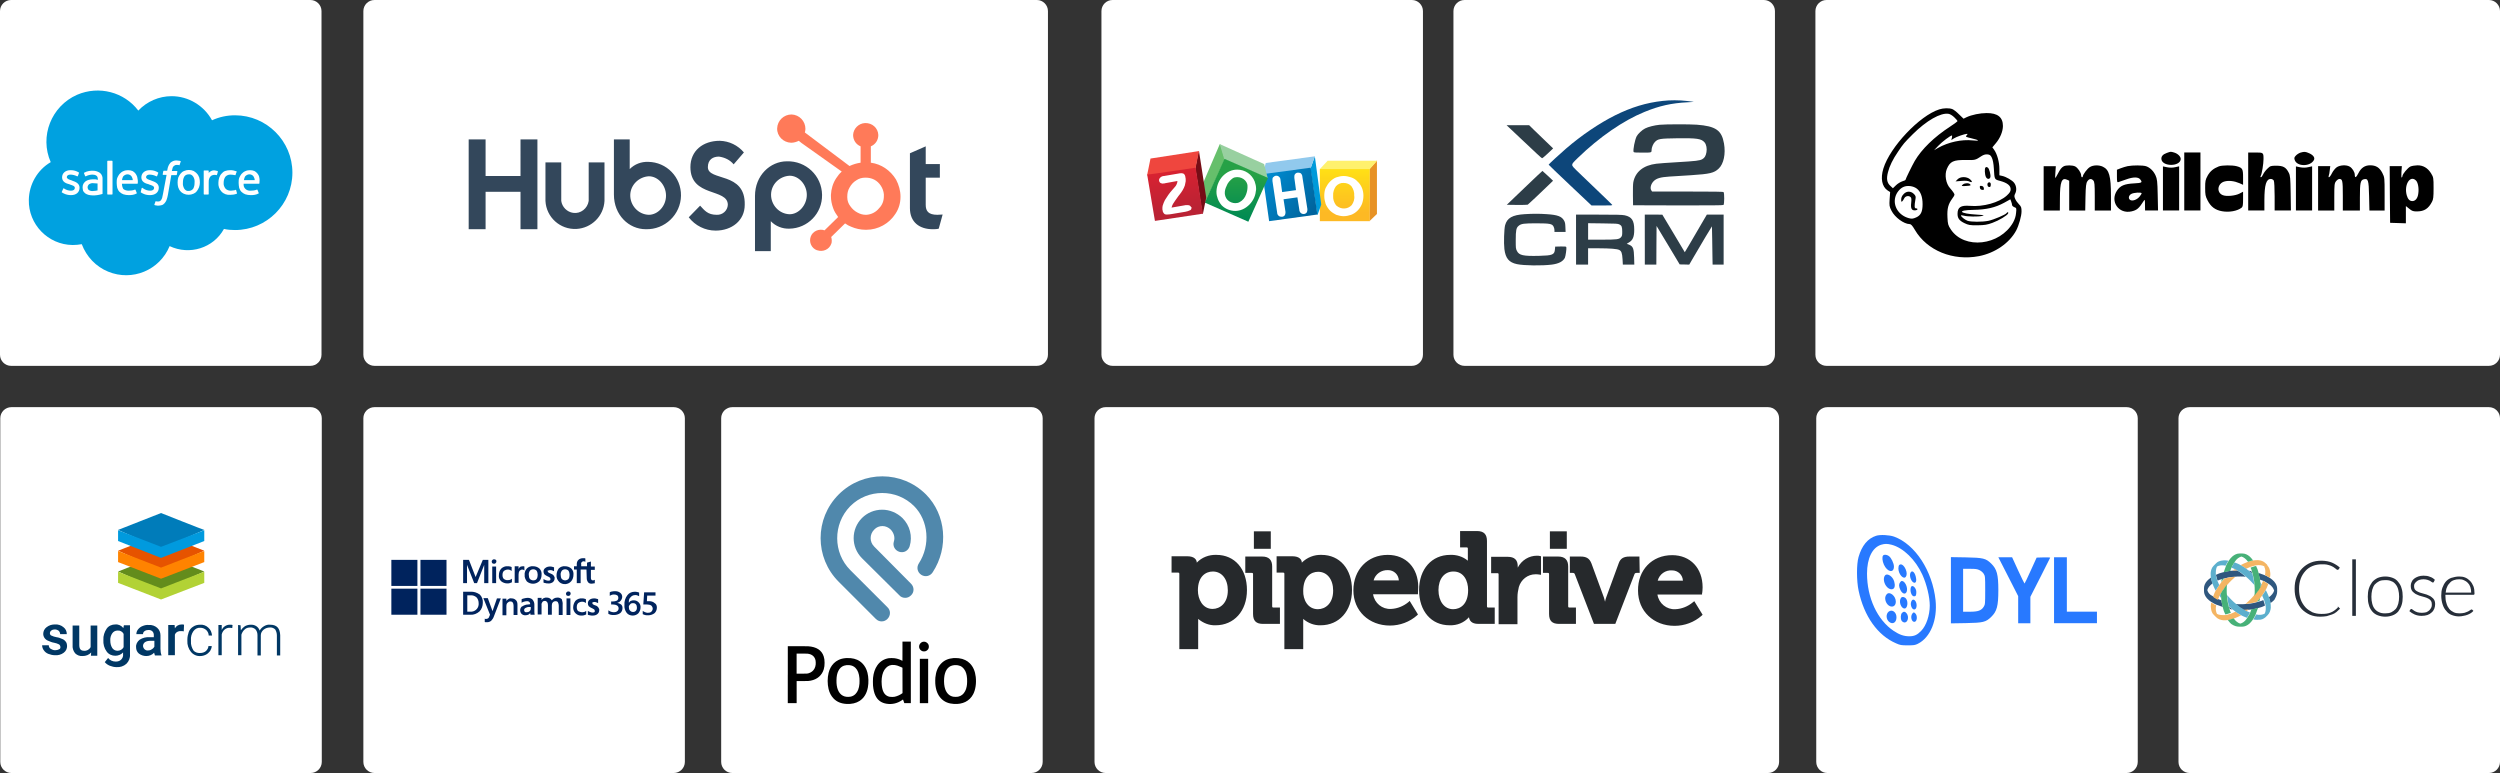 <?xml version="1.0" encoding="utf-8"?>
<!-- Generator: Adobe Illustrator 22.1.0, SVG Export Plug-In . SVG Version: 6.00 Build 0)  -->
<svg version="1.1" id="Layer_1" xmlns="http://www.w3.org/2000/svg" xmlns:xlink="http://www.w3.org/1999/xlink" x="0px" y="0px"
	 viewBox="0 0 902 279" style="enable-background:new 0 0 902 279;" xml:space="preserve">
<rect x="0" y="0" width="902" height="279" fill="#333333" stroke="none"/>
<style type="text/css">
	.st0{fill:#FFFFFF;}
	.st1{fill:#00A1E0;}
	.st2{fill:#33475B;}
	.st3{fill:#FF7A59;}
	.st4{fill:#00235D;}
	.st5{fill:#26292C;}
	.st6{fill:#E79225;}
	.st7{fill:#FFF16D;}
	.st8{fill:url(#SVGID_1_);}
	.st9{fill:#009ADA;}
	.st10{fill:#91C9ED;}
	.st11{fill:url(#SVGID_2_);}
	.st12{fill:#66BF6B;}
	.st13{fill:#98D0A0;}
	.st14{fill:url(#SVGID_3_);}
	.st15{fill:#760D16;}
	.st16{fill:#EF463E;}
	.st17{fill:url(#SVGID_4_);}
	.st18{fill:#638C1C;}
	.st19{fill:#E65300;}
	.st20{fill:#007CBA;}
	.st21{fill:#B2D235;}
	.st22{fill:#FF8300;}
	.st23{fill:#009ADE;}
	.st24{fill:#003764;}
	.st25{fill:#0D467A;}
	.st26{fill:#2D3D47;}
	.st27{fill:#5088AC;}
	.st28{fill:#2879FF;}
	.st29{fill:#262E39;}
	.st30{fill:#2F577E;}
	.st31{fill:#F4B563;}
	.st32{fill:#5CAFCD;}
	.st33{fill:#47B178;}
</style>
<path class="st0" d="M135.1,0h239c2.2,0,4,1.8,4,4v124c0,2.2-1.8,4-4,4h-239c-2.2,0-4-1.8-4-4V4C131.1,1.8,132.9,0,135.1,0z"/>
<path class="st0" d="M264.2,146.9h108c2.2,0,4,1.8,4,4v124c0,2.2-1.8,4-4,4h-108c-2.2,0-4-1.8-4-4v-124
	C260.2,148.7,262,146.9,264.2,146.9z"/>
<path class="st0" d="M401.4,0h108c2.2,0,4,1.8,4,4v124c0,2.2-1.8,4-4,4h-108c-2.2,0-4-1.8-4-4V4C397.4,1.8,399.2,0,401.4,0z"/>
<path class="st0" d="M398.9,146.9h239c2.2,0,4,1.8,4,4v124c0,2.2-1.8,4-4,4h-239c-2.2,0-4-1.8-4-4v-124
	C394.9,148.7,396.7,146.9,398.9,146.9z"/>
<path class="st0" d="M790,146.9h108c2.2,0,4,1.8,4,4v124c0,2.2-1.8,4-4,4H790c-2.2,0-4-1.8-4-4v-124
	C786,148.7,787.8,146.9,790,146.9z"/>
<path class="st0" d="M528.4,0h108c2.2,0,4,1.8,4,4v124c0,2.2-1.8,4-4,4h-108c-2.2,0-4-1.8-4-4V4C524.4,1.8,526.2,0,528.4,0z"/>
<path class="st0" d="M4,0h108c2.2,0,4,1.8,4,4v124c0,2.2-1.8,4-4,4H4c-2.2,0-4-1.8-4-4V4C0,1.8,1.8,0,4,0z"/>
<path class="st0" d="M4.1,146.9h108c2.2,0,4,1.8,4,4v124c0,2.2-1.8,4-4,4H4.1c-2.2,0-4-1.8-4-4v-124C0.1,148.7,1.9,146.9,4.1,146.9z
	"/>
<path class="st0" d="M659,0h239c2.2,0,4,1.8,4,4v124c0,2.2-1.8,4-4,4H659c-2.2,0-4-1.8-4-4V4C655,1.8,656.8,0,659,0z"/>
<path class="st0" d="M135.1,146.9h108c2.2,0,4,1.8,4,4v124c0,2.2-1.8,4-4,4h-108c-2.2,0-4-1.8-4-4v-124
	C131.1,148.7,132.9,146.9,135.1,146.9z"/>
<path class="st0" d="M659.3,146.9h108c2.2,0,4,1.8,4,4v124c0,2.2-1.8,4-4,4h-108c-2.2,0-4-1.8-4-4v-124
	C655.3,148.7,657.1,146.9,659.3,146.9z"/>
<path class="st1" d="M49.9,39.9c3.1-3.3,7.5-5.2,12-5.2c6.1,0,11.7,3.4,14.6,8.7c2.6-1.2,5.4-1.8,8.3-1.8c11.4,0,20.7,9.3,20.7,20.7
	c0,11.4-9.3,20.7-20.7,20.7l0,0c-1.4,0-2.7-0.1-4-0.4c-3.8,6.9-12.4,9.6-19.6,6.2C57.6,97.5,47.7,101.6,39,98
	c-4.4-1.8-7.8-5.4-9.5-9.9c-1.1,0.2-2.2,0.3-3.3,0.3c-8.9-0.1-16-7.5-15.8-16.3c0.1-5.6,3.1-10.8,7.9-13.6
	c-4.1-9.3,0.2-20.2,9.5-24.3C35.7,30.8,44.8,33.2,49.9,39.9"/>
<path class="st0" d="M22.3,69.2c-0.1,0.2,0,0.2,0,0.2c0.2,0.1,0.3,0.2,0.5,0.3c0.9,0.5,1.9,0.7,2.8,0.7c1.9,0,3.1-1,3.1-2.7
	c0-1.5-1.4-2.1-2.6-2.5l-0.2-0.1c-1-0.3-1.8-0.6-1.8-1.2c0-0.5,0.5-0.9,1.2-0.9c0.9,0,1.7,0.2,2.5,0.6c0,0,0.2,0.1,0.3-0.1
	c0.1-0.2,0.4-1,0.4-1.1c0-0.1,0-0.2-0.1-0.2c-0.8-0.5-1.8-0.8-2.8-0.8h-0.2c-1.8,0-3,1.1-3,2.6c0,1.6,1.4,2.2,2.7,2.5l0.2,0.1
	c0.9,0.3,1.7,0.5,1.7,1.2v0c0,0.6-0.5,1-1.4,1c-0.9,0-1.8-0.3-2.5-0.8L23,68c-0.1-0.1-0.2-0.1-0.2,0c0,0,0,0.1,0,0.1L22.3,69.2
	L22.3,69.2z M50.8,69.2c-0.1,0.2,0,0.2,0,0.2c0.2,0.1,0.4,0.2,0.5,0.3c0.9,0.5,1.8,0.7,2.8,0.7c1.9,0,3.2-1,3.2-2.7
	c0-1.5-1.4-2.1-2.6-2.5l-0.2-0.1c-1-0.3-1.8-0.6-1.8-1.2c0-0.5,0.5-0.9,1.2-0.9c0.9,0,1.7,0.2,2.5,0.6c0,0,0.2,0.1,0.3-0.1l0.4-1.1
	c0-0.1,0-0.2-0.1-0.2c-0.8-0.5-1.8-0.8-2.8-0.8h-0.2c-1.8,0-3,1.1-3,2.6c0,1.6,1.4,2.2,2.7,2.5l0.2,0.1c0.9,0.3,1.7,0.5,1.7,1.2v0
	c0,0.6-0.5,1-1.4,1c-0.9,0-1.8-0.3-2.5-0.8c-0.1-0.1-0.2-0.1-0.3-0.2s-0.2-0.1-0.3,0.1L50.8,69.2L50.8,69.2z M70.2,65.9
	c0,0.8-0.1,1.5-0.5,2.2c-0.4,0.5-1,0.8-1.6,0.8c-0.6,0.1-1.2-0.2-1.6-0.8c-0.4-0.7-0.6-1.4-0.5-2.2c0-0.8,0.1-1.5,0.5-2.2
	c0.3-0.5,0.9-0.8,1.6-0.8c0.6-0.1,1.2,0.2,1.6,0.8C70.1,64.3,70.3,65.1,70.2,65.9z M71.9,64.1c-0.2-0.5-0.4-1-0.8-1.4
	c-0.3-0.4-0.8-0.7-1.2-1c-1.1-0.5-2.4-0.5-3.5,0c-0.5,0.2-0.9,0.5-1.3,1c-0.3,0.4-0.6,0.9-0.8,1.4c-0.3,1.1-0.3,2.4,0,3.5
	c0.2,0.5,0.4,1,0.8,1.4c0.3,0.4,0.8,0.7,1.2,0.9c1.1,0.5,2.4,0.5,3.5,0c0.5-0.2,0.9-0.5,1.2-0.9c0.3-0.4,0.6-0.9,0.8-1.4
	C72.2,66.5,72.2,65.3,71.9,64.1L71.9,64.1z M85.2,68.6c0-0.1-0.1-0.1-0.2-0.1c0,0,0,0,0,0c-0.2,0.1-0.5,0.2-0.8,0.2
	c-0.3,0-0.6,0.1-0.9,0.1c-0.7,0-1.4-0.2-1.9-0.7c-0.5-0.6-0.8-1.4-0.7-2.2c0-0.8,0.2-1.5,0.6-2.1c0.4-0.5,1.1-0.8,1.8-0.8
	c0.6,0,1.2,0.1,1.7,0.2c0,0,0.1,0.1,0.2-0.1c0.1-0.4,0.2-0.7,0.4-1.1c0-0.1,0-0.2-0.1-0.2c0,0,0,0,0,0c-0.4-0.1-0.7-0.2-1.1-0.3
	c-0.4-0.1-0.8-0.1-1.2-0.1c-0.6,0-1.2,0.1-1.8,0.3c-0.5,0.2-0.9,0.5-1.3,1c-0.4,0.4-0.6,0.9-0.8,1.4c-0.2,0.6-0.3,1.2-0.3,1.8
	c-0.1,1.2,0.3,2.3,1.1,3.2c0.8,0.9,2,1.3,3.2,1.2c0.8,0,1.5-0.1,2.3-0.4c0.1,0,0.1-0.1,0.1-0.2L85.2,68.6L85.2,68.6z M88,65
	c0.1-0.5,0.2-0.9,0.4-1.3c0.4-0.5,1-0.8,1.6-0.8c0.6,0,1.2,0.3,1.5,0.8c0.2,0.4,0.4,0.8,0.4,1.3H88z M93.5,63.8
	c-0.1-0.5-0.4-0.9-0.7-1.3c-0.3-0.3-0.6-0.6-1-0.8c-0.5-0.2-1-0.3-1.6-0.3c-0.6,0-1.2,0.1-1.8,0.4c-0.5,0.2-0.9,0.6-1.3,1
	c-0.3,0.4-0.6,0.9-0.8,1.4c-0.2,0.6-0.2,1.2-0.2,1.8c0,0.6,0.1,1.2,0.2,1.8c0.2,0.5,0.4,1,0.8,1.4c0.4,0.4,0.9,0.7,1.4,0.9
	c0.6,0.2,1.3,0.3,2,0.3c1,0,1.9-0.1,2.8-0.6c0.1,0,0.1-0.1,0-0.3l-0.4-1c0-0.1-0.1-0.1-0.2-0.1c0,0,0,0,0,0
	c-0.7,0.3-1.5,0.4-2.3,0.4c-1.2,0.1-2.4-0.7-2.5-2c0-0.2,0-0.3,0-0.5h5.5c0.1,0,0.2-0.1,0.2-0.1C93.7,65.4,93.7,64.6,93.5,63.8
	L93.5,63.8z M44,65c0.1-0.5,0.2-0.9,0.4-1.3c0.4-0.5,1-0.8,1.6-0.8c0.6,0,1.2,0.3,1.5,0.8c0.2,0.4,0.4,0.8,0.4,1.3H44z M49.5,63.8
	c-0.3-0.9-0.9-1.7-1.7-2.1c-0.5-0.2-1-0.3-1.6-0.3c-0.6,0-1.2,0.1-1.8,0.4c-0.5,0.2-0.9,0.6-1.3,1c-0.3,0.4-0.6,0.9-0.8,1.4
	c-0.2,0.6-0.2,1.2-0.2,1.8c0,0.6,0.1,1.2,0.2,1.8c0.2,0.5,0.4,1,0.8,1.4c0.4,0.4,0.9,0.7,1.4,0.9c0.6,0.2,1.3,0.3,2,0.3
	c1,0,1.9-0.1,2.8-0.6c0.1,0,0.1-0.1,0-0.3l-0.4-1c0-0.1-0.1-0.1-0.2-0.1c0,0,0,0,0,0c-0.7,0.3-1.5,0.4-2.3,0.4
	c-0.7,0-1.4-0.2-1.9-0.6C44.2,67.7,44,67,44,66.3h5.5c0.1,0,0.2-0.1,0.2-0.1C49.8,65.4,49.7,64.6,49.5,63.8L49.5,63.8z M32.1,68.6
	c-0.1-0.1-0.2-0.2-0.3-0.3c-0.1-0.2-0.2-0.5-0.2-0.7c0-0.4,0.2-0.8,0.5-1.1c0.5-0.3,1-0.5,1.6-0.4c0.5,0,1,0.1,1.5,0.1v2.5
	c-0.5,0.1-1,0.2-1.5,0.2C33.2,69,32.6,68.9,32.1,68.6L32.1,68.6z M34.3,64.7h-0.9c-0.5,0-0.9,0.1-1.4,0.2c-0.4,0.1-0.8,0.3-1.1,0.5
	c-0.3,0.2-0.6,0.6-0.8,0.9c-0.2,0.4-0.3,0.8-0.3,1.3c0,0.4,0.1,0.9,0.2,1.3c0.2,0.3,0.4,0.6,0.8,0.9c0.3,0.2,0.7,0.4,1.1,0.5
	c0.5,0.1,1,0.2,1.5,0.2c0.6,0,1.1,0,1.7-0.1c0.5-0.1,1.2-0.2,1.4-0.3l0.4-0.1c0.1,0,0.1-0.1,0.1-0.2v-5c0.1-0.9-0.2-1.8-0.9-2.4
	c-0.7-0.5-1.6-0.8-2.5-0.8c-0.5,0-1,0-1.5,0.1c-0.6,0.1-1.2,0.3-1.7,0.6c-0.1,0-0.1,0.1-0.1,0.2l0.4,1c0,0.1,0.1,0.1,0.2,0.1
	c0,0,0,0,0,0c0,0,0.1,0,0.1,0c0.7-0.4,1.6-0.6,2.4-0.6c0.5,0,1,0.1,1.4,0.4c0.3,0.2,0.5,0.6,0.5,1.3v0.2
	C34.8,64.7,34.3,64.7,34.3,64.7L34.3,64.7z M78.6,61.9c0-0.1,0-0.2-0.1-0.2c-0.3-0.1-0.6-0.1-0.9-0.2c-0.5-0.1-1,0-1.4,0.2
	c-0.4,0.2-0.7,0.4-0.9,0.7v-0.7c0-0.1-0.1-0.2-0.2-0.2c0,0,0,0,0,0h-1.4c-0.1,0-0.2,0.1-0.2,0.1c0,0,0,0,0,0V70
	c0,0.1,0.1,0.2,0.2,0.2l0,0h1.4c0.1,0,0.2-0.1,0.2-0.2l0,0v-4.1c0-0.5,0-1,0.2-1.5c0.1-0.3,0.3-0.6,0.5-0.8c0.2-0.2,0.4-0.3,0.7-0.4
	c0.2-0.1,0.5-0.1,0.8-0.1c0.2,0,0.4,0,0.6,0.1c0.1,0,0.2-0.1,0.2-0.2C78.4,62.8,78.6,62,78.6,61.9L78.6,61.9z M65.1,58.1
	c-0.2-0.1-0.4-0.1-0.5-0.1c-0.2,0-0.5-0.1-0.8-0.1c-0.9-0.1-1.7,0.3-2.3,0.8c-0.6,0.7-1,1.6-1.1,2.5l-0.1,0.4h-1.2
	c-0.1,0-0.2,0.1-0.2,0.2l-0.2,1.1c0,0.1,0,0.2,0.2,0.2h1.2L58.8,70c-0.1,0.5-0.2,0.9-0.3,1.4c-0.1,0.3-0.2,0.5-0.4,0.8
	c-0.1,0.2-0.3,0.3-0.5,0.4c-0.2,0.1-0.4,0.1-0.6,0.1c-0.1,0-0.3,0-0.4,0c-0.1,0-0.2-0.1-0.3-0.1c-0.1,0-0.2,0-0.2,0.1
	c0,0.1-0.4,1-0.4,1.1c0,0.1,0,0.2,0.1,0.2c0.2,0.1,0.3,0.1,0.5,0.1c0.3,0.1,0.5,0.1,0.8,0.1c0.5,0,0.9-0.1,1.3-0.2
	c0.4-0.1,0.7-0.4,1-0.7c0.3-0.4,0.6-0.8,0.7-1.2c0.2-0.6,0.4-1.2,0.5-1.9l1.2-7h1.8c0.1,0,0.2-0.1,0.2-0.2l0.2-1.1
	c0-0.1,0-0.2-0.2-0.2h-1.8c0.1-0.4,0.2-0.8,0.3-1.2c0.1-0.2,0.2-0.4,0.4-0.6c0.1-0.1,0.3-0.2,0.5-0.3c0.2-0.1,0.4-0.1,0.6-0.1
	c0.2,0,0.3,0,0.5,0l0.3,0.1c0.2,0.1,0.2,0,0.2-0.1l0.4-1.2C65.2,58.1,65.2,58.1,65.1,58.1C65.1,58,65.1,58,65.1,58.1L65.1,58.1z
	 M40.6,70c0,0.1-0.1,0.2-0.2,0.2c0,0,0,0,0,0h-1.5c-0.1,0-0.2-0.1-0.2-0.2c0,0,0,0,0,0V58.2c0-0.1,0.1-0.2,0.2-0.2c0,0,0,0,0,0h1.5
	c0.1,0,0.2,0.1,0.2,0.2c0,0,0,0,0,0V70z"/>
<g>
	<path class="st2" d="M169.1,50.3h6.1v13.2h12.6V50.3h6.1v32.4h-6.1V69.2h-12.6v13.5h-6.1V50.3z M212.4,72.5
		c-0.4,2.7-2.9,4.7-5.6,4.3c-2.2-0.3-4-2.1-4.3-4.3V58.6h-5.7v13.9c0.3,5.9,5.3,10.4,11.2,10.1c5.4-0.3,9.8-4.6,10.1-10.1V58.6h-5.7
		L212.4,72.5 M234.1,77.5c-3.8-0.1-6.8-3.4-6.7-7.2c0.1-3.6,3.1-6.5,6.7-6.7c3.3,0,6.2,3.2,6.2,7S237.3,77.5,234.1,77.5 M233.9,58.4
		c-2.5-0.1-4.9,0.8-6.7,2.6V50.3h-5.7v19.9c0,7.4,5.4,12.5,11.5,12.5c6.9,0.2,12.6-5.3,12.7-12.1C245.8,63.9,240.5,58.5,233.9,58.4
		C233.9,58.4,233.9,58.4,233.9,58.4 M255.4,60.3c0-2.8,1.9-3.8,4-3.8c2.1,0.3,4,1.2,5.3,2.8l3.7-4.3c-2.2-2.6-5.3-4.1-8.7-4.2
		c-6.1,0-10.6,3.6-10.6,9.5c0,11,13.5,7.5,13.5,13.6c-0.1,2.1-1.9,3.7-4,3.6c-3.3,0-4.4-1.6-6-3.3l-4.1,4.2c2.3,3,5.9,4.8,9.7,4.8
		c5.8,0,10.5-3.6,10.5-9.3C269,61.8,255.4,65.5,255.4,60.3 M284.9,77.3c-3.8-0.1-6.8-3.4-6.7-7.2c0.1-3.6,3-6.5,6.7-6.7
		c3.3,0,6.2,3.2,6.2,6.9S288.2,77.3,284.9,77.3L284.9,77.3z M283.9,58.2c-6,0-11.5,5.1-11.5,12.5v19.9h5.7V79.8
		c1.7,1.8,4.2,2.8,6.7,2.7c6.6-0.1,11.9-5.5,11.8-12.2C296.5,63.4,290.8,58,283.9,58.2L283.9,58.2z M338.2,77.5
		c-3.3,0-4.2-1.4-4.2-3.6v-9.8h5.1v-4.9h-5.1v-6.4l-5.7,2.5v19.8c0,5.1,3.5,7.6,8.2,7.6c0.7,0,1.5,0,2.2-0.2l1.4-5.1
		C339.5,77.4,338.8,77.5,338.2,77.5"/>
	<path class="st3" d="M317.2,75.1c-1.1,1.4-2.8,2.3-4.6,2.4h-0.3c-1,0-2-0.3-2.9-0.8c-1-0.5-1.9-1.3-2.6-2.3c-0.7-0.9-1.1-2-1.1-3.2
		v-0.3c0-1.1,0.2-2.2,0.8-3.2c0.6-1.1,1.4-2,2.4-2.6c1-0.7,2.1-1,3.3-1h0.1c1.1,0,2.1,0.2,3.1,0.7c1,0.5,1.8,1.3,2.4,2.2
		c0.6,0.9,1,2,1.1,3.1v0.7C318.9,72.5,318.3,74,317.2,75.1L317.2,75.1z M323.3,64.8c-2-3.3-5.3-5.6-9.1-6.1v-5.9
		c1.7-0.7,2.7-2.3,2.7-4.1c-0.1-2.5-2.2-4.4-4.8-4.3c-2.3,0.1-4.2,2-4.3,4.3c0,1.8,1,3.4,2.7,4.1v5.9c-1.4,0.2-2.7,0.6-4,1.2
		l-16.1-12.1c0.1-0.4,0.2-0.9,0.2-1.3c0-2.8-2.2-5.1-5-5.2c-2.8,0-5.1,2.2-5.2,5s2.2,5.1,5,5.2c0,0,0,0,0.1,0c0.9,0,1.9-0.3,2.7-0.7
		l1,0.8l14.5,10.3c-0.8,0.7-1.4,1.5-2,2.4c-1.2,1.8-1.8,3.9-1.9,6v0.5c0,1.5,0.3,2.9,0.8,4.3c0.4,1.2,1.1,2.2,1.8,3.2l-4.9,4.8
		c-2-0.7-4.3,0.3-5,2.3c0,0,0,0,0,0c-0.7,2,0.3,4.2,2.3,4.9c0,0,0,0,0.1,0c2,0.7,4.3-0.3,5-2.3c0,0,0,0,0,0c0.2-0.4,0.2-0.9,0.2-1.3
		c0-0.4-0.1-0.8-0.2-1.2l5-4.9c0.7,0.5,1.4,0.9,2.2,1.2c1.6,0.7,3.4,1.1,5.2,1.1h0.3c4.2,0,8.2-2.2,10.5-5.8
		c1.2-1.8,1.8-3.9,1.8-6.1v-0.1C324.9,68.8,324.3,66.7,323.3,64.8L323.3,64.8z"/>
</g>
<g>
	<path class="st4" d="M167.1,213.5h2.6c1.2-0.1,2.4,0.3,3.4,1c0.8,0.8,1.2,1.9,1.1,3c0,1.1-0.4,2.3-1.2,3.1
		c-0.9,0.8-2.1,1.3-3.3,1.2h-2.6V213.5z M168.6,220.7h1.1c1.5,0.1,2.9-1,3-2.6c0-0.2,0-0.3,0-0.5c0-0.8-0.3-1.6-0.8-2.1
		c-0.6-0.5-1.4-0.8-2.2-0.7h-1.1V220.7z M177.7,220.5l1.6-4.6h1.4l-2.5,6.5c-0.2,0.6-0.6,1.2-1,1.6c-0.4,0.3-0.9,0.5-1.4,0.5
		c-0.2,0-0.3,0-0.5,0c-0.1,0-0.3,0-0.4-0.1v-1.2c0.1,0.1,0.2,0.1,0.3,0.1c0.1,0,0.2,0,0.3,0c0.2,0,0.4-0.1,0.6-0.2
		c0.2-0.1,0.3-0.3,0.4-0.6l0.3-0.7l-2.4-6h1.6L177.7,220.5L177.7,220.5L177.7,220.5z M186.7,218.2v3.7h-1.4v-3.3
		c0-0.4-0.1-0.9-0.3-1.2c-0.2-0.3-0.5-0.4-0.9-0.4c-0.4,0-0.7,0.2-1,0.5c-0.3,0.3-0.4,0.7-0.4,1.1v3.4h-1.4v-6h1.4v0.8
		c0.2-0.3,0.5-0.5,0.8-0.7c0.3-0.2,0.7-0.3,1.1-0.2c0.6,0,1.1,0.2,1.5,0.6C186.6,216.9,186.7,217.6,186.7,218.2z M192.8,218.1v2.3
		c0,0.5,0,1,0.1,1.4h-1.5l-0.1-0.6c-0.2,0.2-0.4,0.4-0.7,0.6c-0.3,0.1-0.7,0.2-1.1,0.2c-0.5,0-1-0.2-1.3-0.5c-0.7-0.7-0.7-1.9,0-2.6
		c0.1-0.1,0.1-0.1,0.2-0.1c0.6-0.4,1.4-0.7,2.1-0.7l0.8-0.1c0-0.3-0.1-0.6-0.3-0.8c-0.2-0.2-0.5-0.3-0.8-0.3c-0.4,0-0.8,0.1-1.2,0.2
		c-0.3,0.1-0.6,0.2-0.8,0.4v-1.3c0.3-0.1,0.6-0.3,0.9-0.3c0.4-0.1,0.9-0.2,1.3-0.2c0.6,0,1.3,0.2,1.7,0.6
		C192.6,216.9,192.8,217.5,192.8,218.1L192.8,218.1z M190.8,219c-0.5,0-0.9,0.2-1.3,0.4c-0.2,0.1-0.4,0.4-0.4,0.7
		c0,0.2,0.1,0.4,0.2,0.6c0.2,0.2,0.4,0.2,0.7,0.2c0.4,0,0.8-0.1,1.1-0.4c0.3-0.3,0.4-0.6,0.4-1V219L190.8,219z M203,218.2v3.7h-1.4
		v-3.4c0-0.4-0.1-0.8-0.3-1.2c-0.2-0.3-0.5-0.4-0.8-0.4c-0.4,0-0.7,0.1-1,0.4c-0.3,0.3-0.4,0.7-0.4,1.1v3.4h-1.4v-3.5
		c0-0.4-0.1-0.8-0.3-1.1c-0.2-0.2-0.5-0.4-0.8-0.4c-0.3,0-0.7,0.1-0.9,0.4c-0.2,0.3-0.4,0.7-0.3,1.1v3.4H194v-6h1.4v0.8
		c0.2-0.3,0.5-0.6,0.8-0.7c0.4-0.2,0.7-0.2,1.1-0.2c0.4,0,0.7,0.1,1.1,0.3c0.3,0.2,0.5,0.4,0.7,0.7c0.2-0.3,0.5-0.5,0.8-0.7
		c0.4-0.2,0.8-0.3,1.3-0.3c0.5,0,1.1,0.2,1.5,0.6C202.9,216.9,203.1,217.6,203,218.2L203,218.2z M204.2,214.2c0-0.2,0.1-0.4,0.3-0.6
		c0.2-0.2,0.4-0.2,0.6-0.2c0.2,0,0.5,0.1,0.6,0.2c0.1,0.2,0.2,0.4,0.2,0.6c0,0.2-0.1,0.4-0.3,0.6c-0.2,0.2-0.4,0.2-0.6,0.2
		c-0.2,0-0.5-0.1-0.6-0.2C204.3,214.6,204.2,214.4,204.2,214.2L204.2,214.2z M205.8,215.9v6h-1.4v-6H205.8z M210.1,220.9
		c0.2,0,0.5-0.1,0.7-0.1c0.2-0.1,0.5-0.2,0.7-0.4v1.3c-0.2,0.1-0.5,0.2-0.8,0.3c-0.3,0.1-0.6,0.1-0.9,0.1c-1.6,0.1-2.9-1.2-3-2.7
		c0-0.1,0-0.2,0-0.2c0-0.9,0.3-1.7,0.8-2.4c0.6-0.6,1.5-1,2.4-0.9c0.3,0,0.6,0,0.8,0.1c0.2,0,0.4,0.1,0.6,0.2v1.4
		c-0.2-0.2-0.4-0.3-0.7-0.4c-0.2-0.1-0.5-0.1-0.7-0.1c-0.5,0-1,0.2-1.4,0.5c-0.4,0.4-0.5,0.9-0.5,1.5c0,0.5,0.1,1,0.5,1.4
		C209.1,220.7,209.5,220.9,210.1,220.9L210.1,220.9z M213.7,217.5c0,0.2,0.1,0.4,0.2,0.5c0.3,0.2,0.5,0.3,0.8,0.4
		c0.5,0.1,0.9,0.4,1.2,0.8c0.2,0.3,0.4,0.7,0.3,1c0,0.5-0.2,1-0.7,1.4c-0.5,0.4-1.1,0.5-1.8,0.5c-0.3,0-0.6,0-0.8-0.1
		c-0.3,0-0.5-0.1-0.8-0.2v-1.4c0.3,0.2,0.5,0.3,0.8,0.4c0.3,0.1,0.5,0.2,0.8,0.2c0.2,0,0.5,0,0.7-0.1c0.2-0.1,0.2-0.3,0.2-0.5
		c0-0.2-0.1-0.4-0.2-0.5c-0.3-0.2-0.6-0.4-0.9-0.5c-0.4-0.2-0.8-0.4-1.1-0.7c-0.2-0.3-0.3-0.7-0.3-1c0-0.5,0.2-1,0.6-1.3
		c0.5-0.4,1.1-0.5,1.7-0.5c0.2,0,0.5,0,0.7,0.1c0.2,0,0.4,0.1,0.7,0.2v1.4c-0.2-0.1-0.4-0.2-0.7-0.3c-0.2-0.1-0.5-0.1-0.7-0.1
		c-0.2,0-0.4,0-0.6,0.2C213.8,217.1,213.7,217.3,213.7,217.5L213.7,217.5z M222.7,217.5c0.5,0.1,1,0.3,1.4,0.6
		c0.4,0.4,0.5,0.8,0.5,1.3c0,0.7-0.3,1.4-0.8,1.8c-0.7,0.5-1.5,0.7-2.3,0.7c-0.4,0-0.8,0-1.2-0.1c-0.3-0.1-0.6-0.2-0.8-0.3v-1.3
		c0.3,0.2,0.6,0.4,0.9,0.5c0.3,0.1,0.7,0.2,1.1,0.2c0.4,0,0.9-0.1,1.2-0.4c0.3-0.2,0.5-0.6,0.5-1c0-0.4-0.2-0.8-0.5-1
		c-0.5-0.3-1-0.4-1.5-0.4h-0.7V217h0.7c0.5,0,0.9-0.1,1.4-0.3c0.3-0.2,0.5-0.6,0.5-1c0-0.3-0.1-0.7-0.4-0.9
		c-0.3-0.2-0.7-0.3-1.1-0.3c-0.3,0-0.6,0-0.8,0.1c-0.3,0.1-0.6,0.2-0.8,0.4v-1.3c0.3-0.2,0.6-0.3,0.9-0.3c0.4-0.1,0.7-0.1,1.1-0.1
		c0.7,0,1.3,0.2,1.8,0.6c0.5,0.4,0.7,0.9,0.7,1.5C224.4,216.4,223.7,217.3,222.7,217.5L222.7,217.5z M226.9,217.5
		c0.2-0.3,0.4-0.6,0.7-0.7c0.4-0.2,0.7-0.2,1.1-0.2c0.6,0,1.2,0.2,1.7,0.7c0.5,0.5,0.8,1.2,0.7,1.9c0,0.8-0.3,1.5-0.8,2.1
		c-0.5,0.5-1.3,0.8-2,0.8c-0.8,0-1.7-0.3-2.2-1c-0.6-0.8-0.9-1.8-0.8-2.8c-0.1-1.3,0.3-2.6,1.1-3.6c0.6-0.8,1.6-1.2,2.6-1.2
		c0.3,0,0.6,0,0.9,0.1c0.2,0,0.4,0.1,0.7,0.2v1.3c-0.2-0.1-0.5-0.2-0.7-0.3c-0.2-0.1-0.5-0.1-0.7-0.1c-0.7,0-1.3,0.3-1.7,0.8
		C227,215.9,226.8,216.7,226.9,217.5L226.9,217.5L226.9,217.5z M226.9,219.1c0,0.4,0.1,0.9,0.4,1.2c0.3,0.3,0.6,0.5,1.1,0.5
		c0.4,0,0.7-0.1,1-0.4c0.3-0.3,0.4-0.7,0.4-1.2c0-0.4-0.1-0.9-0.4-1.2c-0.3-0.3-0.6-0.4-1-0.4c-0.4,0-0.8,0.1-1,0.4
		C227,218.4,226.8,218.8,226.9,219.1L226.9,219.1z M237,219.2c0,0.8-0.3,1.5-0.8,2c-0.6,0.5-1.5,0.8-2.3,0.8c-0.4,0-0.8,0-1.2-0.1
		c-0.3-0.1-0.6-0.2-0.8-0.3v-1.2c0.3,0.2,0.6,0.4,0.9,0.5c0.3,0.1,0.6,0.2,0.9,0.2c0.5,0,1-0.1,1.3-0.4c0.3-0.3,0.5-0.7,0.5-1.1
		c0-0.4-0.2-0.8-0.5-1.1c-0.4-0.3-1-0.4-1.5-0.4h-1.4l0.3-4.4h4.1v1.2h-3l-0.1,2c0.1,0,0.3,0,0.4,0h0.4c0.7,0,1.5,0.2,2,0.7
		C236.8,217.9,237,218.6,237,219.2L237,219.2z M176.2,202v8.4h-1.5v-6.6l-2.6,6.6h-1l-2.6-6.6v6.6h-1.4V202h2.1l2.4,6.2l2.6-6.2
		H176.2z M177.4,202.6c0-0.2,0.1-0.4,0.3-0.6c0.2-0.2,0.4-0.2,0.6-0.2c0.2,0,0.5,0.1,0.6,0.2c0.2,0.2,0.2,0.4,0.2,0.6
		c0,0.2-0.1,0.4-0.3,0.6c-0.2,0.2-0.4,0.2-0.6,0.2c-0.2,0-0.4-0.1-0.6-0.2C177.5,203,177.4,202.8,177.4,202.6z M179,204.4v6h-1.4v-6
		H179z M183.3,209.3c0.2,0,0.5,0,0.7-0.1c0.2-0.1,0.5-0.2,0.7-0.4v1.3c-0.2,0.1-0.5,0.2-0.8,0.3c-0.3,0.1-0.6,0.1-0.9,0.1
		c-0.8,0-1.6-0.3-2.2-0.8c-0.6-0.6-0.9-1.3-0.8-2.1c0-0.9,0.2-1.7,0.8-2.4c0.6-0.6,1.5-1,2.4-0.9c0.3,0,0.6,0,0.8,0.1
		c0.2,0,0.4,0.1,0.6,0.2v1.4c-0.2-0.1-0.4-0.3-0.7-0.4c-0.2-0.1-0.5-0.1-0.7-0.1c-0.5,0-1,0.2-1.4,0.5c-0.4,0.4-0.5,0.9-0.5,1.5
		c0,0.5,0.1,1,0.5,1.4C182.3,209.2,182.7,209.4,183.3,209.3L183.3,209.3z M188.7,204.3c0.1,0,0.2,0,0.3,0l0.2,0.1v1.4
		c-0.1-0.1-0.2-0.1-0.3-0.2c-0.2-0.1-0.3-0.1-0.5-0.1c-0.3,0-0.7,0.2-0.9,0.4c-0.3,0.4-0.4,0.9-0.4,1.4v3h-1.4v-6h1.4v1
		c0.1-0.3,0.3-0.6,0.6-0.8C188,204.4,188.3,204.3,188.7,204.3z M189.3,207.5c-0.1-0.9,0.2-1.7,0.8-2.4c0.6-0.6,1.5-0.9,2.3-0.8
		c0.8,0,1.6,0.3,2.2,0.8c0.6,0.6,0.9,1.4,0.8,2.3c0,0.9-0.3,1.7-0.8,2.3c-1.3,1.2-3.2,1.2-4.5,0.1
		C189.6,209.1,189.2,208.3,189.3,207.5z M190.8,207.5c0,0.5,0.1,1,0.4,1.4c0.3,0.3,0.8,0.5,1.2,0.5c0.4,0,0.9-0.1,1.2-0.5
		c0.3-0.4,0.4-1,0.4-1.5c0-0.5-0.1-1-0.4-1.5c-0.3-0.3-0.7-0.5-1.2-0.5c-0.5,0-0.9,0.2-1.2,0.5C190.9,206.4,190.7,206.9,190.8,207.5
		L190.8,207.5z M197.6,206c0,0.2,0.1,0.4,0.2,0.5c0.3,0.2,0.5,0.3,0.8,0.4c0.5,0.2,0.9,0.4,1.2,0.8c0.2,0.3,0.4,0.7,0.3,1
		c0,0.5-0.2,1-0.7,1.4c-0.5,0.3-1.1,0.5-1.7,0.4c-0.3,0-0.6,0-0.8-0.1c-0.3,0-0.5-0.1-0.8-0.2v-1.3c0.3,0.2,0.5,0.3,0.8,0.4
		c0.3,0.1,0.5,0.2,0.8,0.2c0.2,0,0.5,0,0.7-0.1c0.2-0.1,0.2-0.3,0.2-0.5c0-0.2-0.1-0.4-0.2-0.5c-0.3-0.2-0.6-0.4-0.9-0.5
		c-0.4-0.2-0.8-0.4-1.1-0.7c-0.2-0.3-0.3-0.7-0.3-1c0-0.5,0.2-1,0.7-1.3c0.5-0.4,1.1-0.5,1.7-0.5c0.2,0,0.5,0,0.7,0.1
		c0.2,0,0.4,0.1,0.7,0.2v1.4c-0.2-0.1-0.4-0.2-0.7-0.3c-0.2-0.1-0.5-0.1-0.7-0.1c-0.2,0-0.4,0-0.6,0.2
		C197.7,205.6,197.6,205.8,197.6,206L197.6,206z M200.8,207.5c0-0.9,0.3-1.7,0.8-2.4c0.6-0.6,1.5-0.9,2.3-0.8c0.8,0,1.6,0.3,2.2,0.8
		c0.6,0.6,0.9,1.4,0.8,2.3c0,0.9-0.3,1.7-0.8,2.3c-1.1,1.3-3.1,1.4-4.3,0.3C201.1,209.3,200.7,208.4,200.8,207.5z M202.3,207.5
		c0,0.5,0.1,1,0.4,1.4c0.3,0.3,0.8,0.5,1.2,0.5c0.4,0,0.9-0.2,1.2-0.5c0.3-0.4,0.4-1,0.4-1.5c0-0.5-0.1-1-0.4-1.5
		c-0.3-0.3-0.7-0.5-1.2-0.5c-0.5,0-0.9,0.2-1.2,0.5C202.4,206.4,202.2,206.9,202.3,207.5L202.3,207.5z M211.6,205.5h-2.1v4.9h-1.4
		v-4.9h-1v-1.2h1v-0.8c0-0.6,0.2-1.1,0.6-1.5c0.4-0.4,1-0.6,1.6-0.6c0.2,0,0.3,0,0.5,0c0.1,0,0.2,0,0.4,0.1v1.2l-0.2-0.1
		c-0.1,0-0.3-0.1-0.4-0.1c-0.3,0-0.5,0.1-0.7,0.3c-0.2,0.2-0.3,0.5-0.2,0.8v0.7h2.1V203l1.4-0.4v1.8h1.4v1.2h-1.4v2.8
		c0,0.3,0,0.5,0.2,0.8c0.2,0.2,0.4,0.2,0.6,0.2c0.1,0,0.2,0,0.3-0.1c0.1,0,0.2-0.1,0.3-0.1v1.2c-0.1,0.1-0.3,0.1-0.5,0.1
		c-0.2,0-0.4,0.1-0.6,0.1c-0.5,0-1-0.1-1.3-0.5c-0.3-0.4-0.5-0.9-0.5-1.4L211.6,205.5L211.6,205.5z M141.2,202h9.4v9.4h-9.4V202z
		 M151.7,202h9.4v9.4h-9.4V202z M141.2,212.4h9.4v9.4h-9.4V212.4z M151.7,212.4h9.4v9.4h-9.4V212.4z"/>
</g>
<path class="st5" d="M432.2,213c0,3.2,1.7,6.7,5.3,6.7c2.7,0,5.5-2.1,5.5-6.7c0-4.1-2.2-6.8-5.4-6.8C435,206.2,432.2,208,432.2,213
	L432.2,213z M438.9,200.2c6.6,0,11,5.1,11,12.7s-4.7,12.7-11.3,12.7c-2.3,0.1-4.5-0.8-6.3-2.3v10.9h-6.8v-27.1
	c0-0.4-0.1-0.5-0.5-0.5h-2.3v-5.9h5.7c2.6,0,3.4,1.3,3.4,2.3C433.6,201.1,436.2,200.1,438.9,200.2L438.9,200.2z M459,218.7
	c0,0.4,0.1,0.5,0.5,0.5h2.3v5.9h-6.1c-2.5,0-3.6-1.1-3.6-3.6v-14.3c0-0.4-0.1-0.5-0.5-0.5h-2.3v-5.9h6.1c2.4,0,3.6,1.2,3.6,3.6
	L459,218.7L459,218.7z M475.5,219.8c2.7,0,5.5-2.1,5.5-6.7c0-4.1-2.2-6.8-5.4-6.8c-2.6,0-5.4,1.8-5.4,6.9
	C470.1,216.3,471.8,219.8,475.5,219.8L475.5,219.8z M476.8,200.2c6.6,0,11,5.1,11,12.7c0,7.6-4.7,12.7-11.3,12.7
	c-2.3,0.1-4.6-0.8-6.3-2.3v10.9h-6.8v-27.1c0-0.4-0.1-0.5-0.5-0.5h-2.3v-5.9h5.7c2.6,0,3.4,1.3,3.4,2.3
	C471.6,201.1,474.2,200.1,476.8,200.2L476.8,200.2z M495.6,209.4h9.1c-0.1-2.1-1.8-3.7-3.9-3.7C498.4,205.6,496.2,207.1,495.6,209.4
	L495.6,209.4z M500.7,200.2c6.6,0,11,4.7,11,11.6c0,0.7-0.1,2.1-0.1,2.2v0.4h-16.2c0.5,3.2,3.3,5.5,6.5,5.3c2.3-0.1,4.5-1,6.3-2.5
	l0.4-0.4l3,4.9l-0.3,0.3c-2.7,2.4-6.2,3.7-9.8,3.7c-7.6,0-13.2-5.3-13.2-12.7C488.3,205.6,493.4,200.2,500.7,200.2L500.7,200.2z
	 M524.3,219.8c2.6,0,5.4-1.8,5.4-6.9c0-3.4-1.6-6.7-5.3-6.7c-3.3,0-5.4,2.7-5.4,6.7S521.1,219.8,524.3,219.8L524.3,219.8z
	 M536.5,218.7c0,0.4,0.1,0.5,0.5,0.5h2.3v5.9h-5.9c-2.6,0-3.2-1.3-3.4-2.4c-1.8,2-4.3,3-7,2.9c-6.6,0-11-5.1-11-12.7
	c0-7.6,4.6-12.7,11.2-12.7c2.3-0.1,4.6,0.6,6.4,2.1V198c0-0.4-0.1-0.5-0.5-0.5h-2.3v-5.9h6.1c2.5,0,3.6,1.2,3.6,3.6L536.5,218.7
	L536.5,218.7z M554.5,200.5c0.4,0,0.7,0,1.1,0.1l0.4,0.1v6.7l-0.6-0.1c-0.5-0.1-0.9-0.1-1.4-0.1c-2.8,0-5.2,1.9-6,4.6
	c-0.3,1.2-0.5,2.4-0.5,3.7v9.7h-6.8v-17.9c0-0.4-0.1-0.5-0.5-0.5H538v-5.9h6c2.4,0,3.6,1.1,3.6,3.4v0.5
	C549,202.1,551.7,200.5,554.5,200.5L554.5,200.5z M565.8,218.7c0,0.4,0.1,0.5,0.5,0.5h2.3v5.9h-6.1c-2.5,0-3.6-1.1-3.6-3.6v-14.3
	c0-0.4-0.1-0.5-0.5-0.5h-1.7v-5.9h5.5c2.4,0,3.6,1.2,3.6,3.6L565.8,218.7L565.8,218.7z M591.5,200.8h-3.6c-2.1,0-3.3,0.7-3.9,2.5
	l-4.5,12.3c-0.2,0.5-0.3,1-0.4,1.5c-0.1-0.5-0.3-1-0.4-1.5l-4.5-12.3c-0.7-1.8-1.8-2.5-3.9-2.5h-3.9v5.9h1c0.5,0,0.7,0.2,0.8,0.5
	l6.9,17.9h7.7l6.9-17.9c0.1-0.3,0.3-0.5,0.8-0.5h1.1L591.5,200.8L591.5,200.8z M598.1,209.5h9.1c-0.1-2.1-1.8-3.7-3.9-3.7
	C600.9,205.6,598.7,207.2,598.1,209.5z M603.3,200.3c6.6,0,11,4.7,11,11.6c0,0.7-0.1,2.1-0.2,2.2v0.4h-16.1c0.5,3.2,3.3,5.5,6.5,5.3
	c2.3-0.1,4.5-1,6.3-2.5l0.5-0.4l3,4.9l-0.3,0.3c-2.7,2.4-6.2,3.7-9.8,3.7c-7.6,0-13.2-5.3-13.2-12.7
	C590.9,205.7,596,200.3,603.3,200.3L603.3,200.3z M458.5,191.7h-6.1v6.3h6.1V191.7z M565.3,191.7h-6.1v6.3h6.1V191.7z"/>
<g>
	<path class="st6" d="M496.8,57.9v19.3l-2.7,2.6V61L496.8,57.9z"/>
	<path class="st7" d="M479,58l-2.8,3l0.1,0.2l17.7-0.1l0.2-0.1l2.7-3L479,58z"/>
	
		<linearGradient id="SVGID_1_" gradientUnits="userSpaceOnUse" x1="300.166" y1="-491.137" x2="300.166" y2="-490.332" gradientTransform="matrix(21.43 0 0 22.5 -5947.41 11109.26)">
		<stop  offset="1.000000e-02" style="stop-color:#FFE513"/>
		<stop  offset="1" style="stop-color:#FDB924"/>
	</linearGradient>
	<path class="st8" d="M476.2,61h18v18.8h-18V61z"/>
	<path class="st9" d="M474.4,56.4L474.4,56.4l2.3,17.4l-1.3,3.7l-0.2-0.1l-2.4-16.6l0.1-0.2L474.4,56.4L474.4,56.4z"/>
	<path class="st10" d="M456.7,58.8l17.7-2.4l-1.5,4.2l-0.2,0.2l-16.5,2.4l0.1-3L456.7,58.8L456.7,58.8z"/>
	
		<linearGradient id="SVGID_2_" gradientUnits="userSpaceOnUse" x1="299.546" y1="-490.209" x2="300.308" y2="-489.623" gradientTransform="matrix(23.6 0 0 23.01 -6613.63 11342.57)">
		<stop  offset="1.000000e-02" style="stop-color:#008CD2"/>
		<stop  offset="1" style="stop-color:#00649D"/>
	</linearGradient>
	<path class="st11" d="M472.9,60.5l2.4,16.9l-17.4,2.4l-2.3-16.3l1-0.8L472.9,60.5L472.9,60.5z"/>
	<path class="st12" d="M440.1,52l-6.3,14.7l0.9,6.4l0.1,0l7.1-15.6l0-0.3l-1.5-4.9L440.1,52L440.1,52z"/>
	<path class="st13" d="M440.1,52l1.6,5.4l0,0.1l15.6,6.8l0.1,0l-1.3-5.1L440.1,52z"/>
	
		<linearGradient id="SVGID_3_" gradientUnits="userSpaceOnUse" x1="299.665" y1="-485.211" x2="299.665" y2="-484.625" gradientTransform="matrix(27.11 0 0 27 -7677.86 13163.69)">
		<stop  offset="0" style="stop-color:#26A146"/>
		<stop  offset="1" style="stop-color:#008A52"/>
	</linearGradient>
	<path class="st14" d="M441.8,57.3l15.7,6.9L450.4,80l-15.7-6.9L441.8,57.3z"/>
	<path class="st15" d="M432.6,54.5l2.6,16.8l-1.2,5.9l-0.2-0.2l-2.5-16.2v-0.3l1.1-5.7L432.6,54.5L432.6,54.5z"/>
	<path class="st16" d="M413.9,63.1l1.2-5.9l17.5-2.7l-1.2,6v0.4l-17.3,2.4L413.9,63.1L413.9,63.1z"/>
	
		<linearGradient id="SVGID_4_" gradientUnits="userSpaceOnUse" x1="300.211" y1="-490.293" x2="300.328" y2="-489.639" gradientTransform="matrix(23.94 0 0 23.01 -6764.71 11342.529)">
		<stop  offset="0" style="stop-color:#D92231"/>
		<stop  offset="1" style="stop-color:#BA2234"/>
	</linearGradient>
	<path class="st17" d="M431.4,60.5l2.6,16.6l-17.3,2.6l-2.8-16.7C413.9,63.1,431.4,60.5,431.4,60.5z"/>
	<path class="st0" d="M491.4,67.8c-0.4-0.9-0.9-1.7-1.6-2.3c-0.6-0.7-1.4-1.2-2.3-1.5c-0.9-0.3-1.8-0.5-2.7-0.5
		c-0.9,0-1.8,0.2-2.7,0.5c-0.8,0.3-1.6,0.9-2.2,1.5c-0.7,0.7-1.2,1.5-1.6,2.3c-0.4,0.9-0.5,1.9-0.5,2.9c0,1,0.2,1.9,0.5,2.9
		c0.4,0.9,0.9,1.7,1.6,2.4c0.6,0.6,1.4,1.1,2.2,1.5c0.9,0.3,1.8,0.5,2.7,0.5c0.9,0,1.8-0.2,2.7-0.5c0.8-0.3,1.6-0.8,2.3-1.5
		c0.7-0.7,1.2-1.5,1.6-2.4C492.1,71.6,492.1,69.6,491.4,67.8L491.4,67.8z M487.7,74c-1.5,1.6-3.9,1.6-5.5,0.2
		c-0.1-0.1-0.1-0.1-0.2-0.2c-0.7-1-1.1-2.1-1-3.4c-0.1-1.2,0.3-2.4,1-3.4c0.7-0.8,1.8-1.3,2.8-1.2c1.1,0,2.1,0.4,2.8,1.2
		c0.7,1,1.1,2.2,1,3.4C488.8,71.8,488.4,73,487.7,74z M469.9,63.8c0-0.4-0.2-0.9-0.5-1.2c-0.2-0.2-0.6-0.3-0.9-0.3
		c-0.1,0-0.2,0-0.3,0c-0.4,0-0.8,0.3-1,0.6c-0.2,0.3-0.2,0.6-0.2,0.9c0,0.1,0,0.3,0,0.4l0.6,4.4l-5,0.7l-0.6-4.4
		c0-0.4-0.2-0.9-0.6-1.2c-0.2-0.2-0.5-0.3-0.8-0.3c-0.1,0-0.2,0-0.2,0c-0.4,0-0.8,0.3-1.1,0.6c-0.2,0.3-0.2,0.6-0.2,0.9v0.4
		l1.7,11.4c0,0.5,0.2,0.9,0.6,1.2c0.2,0.2,0.6,0.3,0.9,0.3c0.1,0,0.2,0,0.3,0c0.4,0,0.8-0.3,1-0.6c0.1-0.3,0.2-0.5,0.2-0.8
		c0-0.1,0-0.3,0-0.4l-0.7-4.5l5-0.7l0.7,4.5c0,0.4,0.2,0.9,0.6,1.2c0.2,0.2,0.5,0.3,0.8,0.3c0.1,0,0.2,0,0.3,0c0.4,0,0.8-0.3,1-0.6
		c0.1-0.3,0.2-0.5,0.2-0.8c0-0.1,0-0.3,0-0.4L469.9,63.8L469.9,63.8z M452.7,65.5c-1-2.6-3.5-4.3-6.3-4.3h-0.1
		c-0.9,0-1.8,0.2-2.7,0.6c-0.9,0.4-1.7,1-2.4,1.7c-1.4,1.5-2.2,3.4-2.3,5.5v0.3c0,0.9,0.2,1.7,0.5,2.5c0.3,0.8,0.8,1.6,1.4,2.3
		c1.3,1.3,3.1,2,4.9,2c0.9,0,1.8-0.2,2.7-0.6c0.9-0.4,1.7-1,2.4-1.7c0.7-0.7,1.3-1.6,1.7-2.5c0.4-0.9,0.6-1.9,0.7-2.9v-0.3
		C453.2,67.2,453,66.4,452.7,65.5L452.7,65.5z M449.6,70.1c-0.4,1.2-1.2,2.2-2.3,2.8c-0.5,0.3-1,0.4-1.6,0.4c-0.5,0-1-0.1-1.5-0.3
		c-1-0.4-1.8-1.2-2.1-2.2c-0.1-0.4-0.2-0.7-0.2-1.1c0-0.9,0.2-1.7,0.6-2.5c0.4-1.2,1.3-2.2,2.3-2.9c0.5-0.3,1-0.4,1.6-0.4
		c0.5,0,1,0.1,1.5,0.3c1,0.4,1.8,1.2,2.1,2.2c0.1,0.3,0.1,0.7,0.1,1.1C450.1,68.4,449.9,69.3,449.6,70.1L449.6,70.1z M429.6,74.5
		c-0.1-0.2-0.3-0.3-0.5-0.4c-0.3-0.1-0.6-0.1-0.8-0.1c-0.4,0-0.7,0-1,0.1l-4.6,0.8c0.1-0.5,0.3-0.9,0.5-1.3c0.5-0.8,1-1.5,1.5-2.2
		l0.5-0.7l0.4-0.5c0.8-1,1.5-2.1,1.9-3.3c0.1-0.5,0.2-1,0.3-1.5c0-0.1,0-0.3,0-0.4c0-0.4,0-0.7-0.1-1c0-0.3-0.1-0.5-0.2-0.8
		c-0.1-0.2-0.2-0.3-0.4-0.5c-0.2-0.1-0.5-0.2-0.8-0.2c-0.3,0-0.7,0-1,0.1l-5.3,0.9c-0.5,0-1,0.2-1.4,0.6c-0.2,0.2-0.4,0.5-0.4,0.8
		c0,0.1,0,0.2,0,0.3c0.1,0.4,0.3,0.8,0.7,0.9c0.3,0.1,0.6,0.2,0.8,0.1c0.2,0,0.5,0,0.7-0.1l4.4-0.8v0.2c0,0.3-0.1,0.5-0.2,0.8
		c-0.2,0.6-0.6,1.1-1,1.5l-0.7,0.8c-1,1.1-1.8,2.3-2.6,3.6c-0.3,0.6-0.6,1.3-0.8,2c-0.1,0.4-0.1,0.7-0.1,1.1c0,0.3,0,0.5,0.1,0.7
		c0,0.3,0.1,0.6,0.3,0.8c0.1,0.2,0.3,0.4,0.5,0.5c0.2,0.1,0.5,0.1,0.8,0.1c0.6,0,1.2-0.1,1.8-0.2l4.8-0.8c0.6-0.1,1.2-0.3,1.8-0.6
		c0.3-0.2,0.4-0.5,0.4-0.8c0-0.1,0-0.2,0-0.3C429.8,74.8,429.7,74.7,429.6,74.5L429.6,74.5z"/>
</g>
<g>
	<g>
		<path class="st18" d="M58.1,200.1l-15.5,6.1l15.5,7l15.6-7C73.7,206.2,58.1,200.1,58.1,200.1z"/>
		<path class="st19" d="M58.1,192.6l-15.5,6.1l15.5,7l15.6-7C73.7,198.7,58.1,192.6,58.1,192.6z"/>
		<path class="st20" d="M58.1,185.1l-15.5,6.1l15.5,6.9l15.6-6.9C73.7,191.3,58.1,185.1,58.1,185.1z"/>
		<path class="st21" d="M58.1,212.3l-15.5-6v4l15.5,6l15.6-6v-4C73.7,206.2,58.1,212.3,58.1,212.3z"/>
		<path class="st22" d="M58.1,204.8l-15.5-6v4l15.5,6l15.6-6v-4C73.7,198.7,58.1,204.8,58.1,204.8z"/>
		<path class="st23" d="M58.1,197.3l-15.5-6v3.9l15.5,6.1l15.6-6.1v-3.9C73.7,191.3,58.1,197.3,58.1,197.3z"/>
	</g>
	<path class="st24" d="M21.8,233.5c0-0.4-0.2-0.8-0.5-1c-0.6-0.3-1.2-0.5-1.8-0.6c-0.7-0.1-1.4-0.4-2.1-0.7
		c-1.1-0.4-1.8-1.4-1.8-2.5c0-0.9,0.4-1.8,1.2-2.4c0.9-0.7,1.9-1,3-1c1.1-0.1,2.3,0.3,3.1,1c0.8,0.6,1.2,1.5,1.2,2.5h-2.4
		c0-0.4-0.2-0.9-0.5-1.2c-0.4-0.3-0.9-0.5-1.4-0.5c-0.5,0-0.9,0.1-1.3,0.4c-0.3,0.2-0.5,0.6-0.5,1c0,0.3,0.2,0.7,0.5,0.8
		c0.6,0.3,1.3,0.5,1.9,0.6c0.8,0.1,1.5,0.4,2.2,0.7c0.5,0.2,0.9,0.6,1.2,1c0.3,0.5,0.4,1,0.4,1.5c0,0.9-0.4,1.8-1.2,2.4
		c-0.9,0.7-2.1,1-3.2,0.9c-0.8,0-1.6-0.2-2.4-0.5c-0.7-0.3-1.2-0.7-1.6-1.3c-0.4-0.5-0.6-1.2-0.6-1.8h2.4c0,0.5,0.2,1,0.7,1.3
		c0.5,0.3,1,0.5,1.6,0.5c0.5,0,1-0.1,1.5-0.4C21.6,234.2,21.8,233.9,21.8,233.5L21.8,233.5z M32.9,235.4c-0.8,0.9-1.9,1.3-3.1,1.3
		c-1,0.1-2-0.3-2.7-1c-0.7-0.9-1-1.9-0.9-3v-7h2.4v7c0,1.4,0.5,2.1,1.7,2.1c1,0.1,1.9-0.4,2.4-1.3v-7.8h2.4v10.9h-2.3L32.9,235.4
		L32.9,235.4z M37.3,230.9c-0.1-1.5,0.4-2.9,1.2-4.1c0.7-1,1.9-1.5,3.1-1.5c1.1-0.1,2.2,0.4,2.9,1.3l0.2-1h2.2v10.5
		c0.1,1.3-0.4,2.5-1.3,3.4c-1,0.9-2.3,1.3-3.6,1.2c-0.8,0-1.6-0.2-2.4-0.5c-0.7-0.3-1.3-0.7-1.8-1.3l1.2-1.5
		c0.7,0.9,1.7,1.3,2.8,1.3c0.7,0,1.4-0.2,1.9-0.7c0.5-0.5,0.8-1.2,0.7-1.9v-0.7c-0.7,0.8-1.8,1.2-2.8,1.2c-1.2,0-2.4-0.5-3.1-1.5
		C37.6,233.9,37.2,232.4,37.3,230.9L37.3,230.9z M39.8,231.2c0,0.9,0.2,1.8,0.7,2.6c0.4,0.6,1.1,1,1.9,1c0.9,0,1.8-0.5,2.2-1.3v-4.8
		c-0.4-0.8-1.3-1.3-2.2-1.2c-0.8,0-1.5,0.4-1.9,1C40,229.2,39.7,230.2,39.8,231.2L39.8,231.2z M55.9,236.5c-0.1-0.3-0.2-0.7-0.3-1
		c-0.7,0.8-1.8,1.2-2.8,1.2c-1,0-1.9-0.3-2.7-0.9c-0.7-0.6-1-1.4-1-2.3c-0.1-1,0.4-2,1.3-2.7c1.1-0.7,2.4-1,3.7-0.9h1.4v-0.8
		c0-0.5-0.2-1-0.5-1.3c-0.4-0.4-0.9-0.5-1.4-0.5c-0.5,0-1,0.1-1.4,0.4c-0.4,0.2-0.6,0.7-0.6,1.1h-2.4c0-0.6,0.2-1.2,0.6-1.7
		c0.4-0.5,1-1,1.6-1.2c0.7-0.3,1.5-0.5,2.3-0.4c1.1-0.1,2.2,0.3,3,1c0.8,0.7,1.2,1.7,1.2,2.7v4.9c0,0.8,0.1,1.6,0.4,2.4L55.9,236.5z
		 M53.3,234.7c0.5,0,1-0.1,1.4-0.4c0.4-0.2,0.8-0.6,1-1v-2.1h-1.4c-0.7,0-1.4,0.1-2,0.5c-0.4,0.3-0.7,0.8-0.7,1.3
		c0,0.4,0.2,0.9,0.5,1.2C52.5,234.6,52.9,234.7,53.3,234.7L53.3,234.7z M66.3,227.8c-0.3-0.1-0.7-0.1-1-0.1
		c-0.9-0.1-1.9,0.4-2.2,1.3v7.4h-2.4v-10.9H63l0.1,1.2c0.5-0.9,1.4-1.4,2.5-1.4c0.3,0,0.6,0,0.8,0.1L66.3,227.8L66.3,227.8z
		 M72.2,235.6c0.8,0,1.5-0.2,2.1-0.7c0.5-0.5,0.9-1.1,0.9-1.8h1.2c0,0.6-0.3,1.3-0.6,1.8c-0.4,0.5-0.9,1-1.5,1.3
		c-0.6,0.3-1.3,0.5-2,0.5c-1.3,0.1-2.6-0.5-3.4-1.5c-0.9-1.1-1.4-2.6-1.3-4v-0.4c0-1,0.2-1.9,0.5-2.8c0.3-0.8,0.9-1.5,1.6-1.9
		c0.7-0.5,1.6-0.7,2.5-0.7c1.1-0.1,2.2,0.3,3,1.1c0.8,0.7,1.2,1.7,1.3,2.8h-1.2c0-0.8-0.4-1.5-0.9-2c-0.6-0.5-1.3-0.8-2.1-0.8
		c-1-0.1-1.9,0.4-2.5,1.2c-0.7,1-1,2.1-0.9,3.3v0.4c-0.1,1.2,0.3,2.3,0.9,3.3C70.3,235.3,71.3,235.7,72.2,235.6L72.2,235.6z
		 M83.8,226.6c-0.3,0-0.5-0.1-0.8-0.1c-1.5-0.1-2.7,1-3,2.4v7.5h-1.2v-10.9H80v1.8c0.5-1.2,1.8-2,3.1-1.9c0.3,0,0.5,0,0.8,0.1
		L83.8,226.6L83.8,226.6z M86.8,225.6l0.1,1.8c0.4-0.6,0.9-1.1,1.5-1.5c0.6-0.3,1.3-0.5,2-0.5c1.5-0.1,2.8,0.7,3.3,2.1
		c0.4-0.7,0.9-1.2,1.6-1.6c0.7-0.4,1.4-0.6,2.2-0.5c2.4,0,3.5,1.3,3.6,3.8v7.3h-1.2v-7.2c0-0.8-0.2-1.5-0.6-2.2
		c-0.5-0.5-1.3-0.8-2-0.7c-0.8,0-1.6,0.3-2.2,0.8c-0.6,0.5-1,1.2-1,2v7.3h-1.2v-7.3c0-0.8-0.2-1.5-0.7-2.1c-0.5-0.5-1.3-0.8-2-0.7
		c-0.7,0-1.4,0.2-1.9,0.7c-0.6,0.5-1,1.2-1.2,1.9v7.4h-1.2v-10.9L86.8,225.6z"/>
</g>
<g transform="translate(0,256) scale(0.1,-0.1)">
	<path d="M6996.7,2165.3c-70.7-22.4-177.4-135.3-201.4-213.1c-11.1-36-5.2-65.5,15.1-79.3l9.2-5.8l-1.8-25.5
		c-1.5-23.4-1.2-26.4,6.8-42.1c12-23.7,44.6-47.7,65.2-48c5.2,0,9.8-5.2,19.1-20.9c43.7-74.7,137.5-112.9,231.6-94.7
		c57.8,11.4,109.5,47.1,133.8,92.3c9.8,18.5,19.4,52.6,19.4,68.9c0,14.1-1.2,17.8-9.2,25.8c-5.2,5.2-11.4,13.8-13.8,19.7
		c-3.7,8.9-3.7,11.4,0.6,20c5.5,11.1,4,26.8-4.3,37.8c-6.5,8.9-28.9,21.8-43.1,24.9l-10.1,2.2v22.8c0,24.6-8,54.1-19.1,69.5
		l-6.2,8.6l12.9,15.4c15.4,18.5,24.9,41.8,25.2,61.5c0,31.7-19.1,47.1-59,46.7c-23.7,0-53.8-6.2-72.6-15.1l-10.5-5.2l-16.3,15.7
		c-8.6,8.9-20,17.5-24.6,19.1C7032.1,2170.6,7012.1,2170.3,6996.7,2165.3z M7051.1,2136.7c6.5-6.2,11.7-12.3,11.7-13.5
		c0-1.2-12-10.5-26.8-20c-57.8-37.5-102.7-81.5-127.6-123.9c-9.5-16.6-33.2-64.9-33.2-68c0-1.2-5.2-3.7-11.7-5.5
		c-6.5-2.2-16.9-8.3-23.1-14.5l-10.8-10.5l-9.2,8.6c-12.3,11.1-14.8,25.5-8.6,49.2c5.5,22.1,17.5,46.7,36.3,74.1
		c18.8,28,22.1,32,53.5,63.4c48.9,48.6,100.3,78.1,128.9,73.2C7035.4,2148.7,7045,2142.9,7051.1,2136.7z M7095.7,2071.9
		c-4.9-5.2-4-5.8,16.9-10.8c29.8-6.8,32-10.8,4.9-7.7c-40,4.3-88.3-6.2-125.5-27.4l-13.8-8l15.4,16.3c13.8,14.5,43.7,36.9,48.9,36.9
		c0.9,0,0.9-3.7,0-8.3l-2.2-8.3l8.9,5.8c8.9,5.8,38.7,16.3,47.1,16.6C7099.7,2077.4,7099.7,2076.2,7095.7,2071.9z M7186.7,1990.7
		c3.4-7.1,6.2-21.5,7.1-38.4c2.5-40.9,1.5-39.4,23.4-45.2c25.2-7.1,37.2-16.6,37.2-29.8c0-8-2.8-12.6-14.1-23.1
		c-28-25.2-84.9-41.2-133.2-36.9c-32.6,2.5-44.3-4.9-44.3-28.9c0-15.7,6.2-24.3,24.3-33.2c15.4-7.4,20.3-8.3,48-8
		c25.2,0.3,34.8,1.8,53.8,8.9c23.7,8.6,53.8,26.8,56.6,34.1c1.8,4.9-3.1,5.8-5.8,0.9c-3.4-5.5-46.1-23.7-65.2-27.7
		c-22.1-4.6-64-4.6-76.3,0.3c-9.5,3.7-23.1,14.8-23.1,18.8c0,1.2,4.6,0.9,10.1-0.6c12.9-3.7,52.9-4.3,66.7-0.9
		c9.2,2.2,6.5,3.1-18.5,4.6c-65.2,3.7-74.7,16.3-13.8,17.2c48,0.9,79.3,8.3,111.6,25.8l22.1,12.3l3.1-8c1.8-4.6,3.1-10.1,3.1-12.6
		s3.7-5.8,8-7.7c8-2.8,8.3-3.7,6.5-20.6c-0.9-12-4.6-23.4-10.8-34.8c-47.7-83.6-175.9-98.1-224.5-25.2c-10.1,15.4-11.1,19.1-12.3,44
		c-1.5,31.4,2.5,47.1,17.5,67.7c9.2,12.9,9.5,13.5,4.6,21.2c-2.8,4.3-8.3,11.4-12.3,15.7c-15.4,16.6-20.9,48.6-12,69.8
		c11.4,27.1,23.7,32.9,67.7,32.3c34.8-0.6,35.1-0.6,57.2,14.1c7.1,4.6,14.1,6.8,21.2,6.2C7179.4,2002.1,7182.1,2000.2,7186.7,1990.7
		z M6916.1,1879.3c13.5-10.5,20.6-29.5,20.6-56c0-27.4-6.5-40.3-23.1-47.7c-11.7-5.2-15.7-5.5-26.4-2.8
		c-36.3,9.8-57.8,43.4-48.9,76.3c4,15.4,16.3,30.8,29.2,36.3C6881.4,1892,6903.2,1889.2,6916.1,1879.3z"/>
	<path d="M7163.4,1955.3c-3.4-3.1-2.5-24.6,1.5-33.2c4-9.2,13.5-10.1,16.3-1.5c2.2,7.1-4,31.4-8.9,34.4
		C7168,1958.1,7165.8,1958.1,7163.4,1955.3z"/>
	<path d="M7062.8,1912.9l-7.1-7.4l21.5,1.8c14.1,1.2,23.7,0.3,28.3-2.2c10.5-5.5,12.3-0.3,2.5,8
		C7095.7,1923.6,7073,1923.6,7062.8,1912.9z"/>
	<path d="M7172.6,1900c-3.7-3.4-2.2-12.6,2.2-14.1c5.8-2.2,8,0.3,8,9.2C7182.7,1901.8,7176.9,1904.6,7172.6,1900z"/>
	<path d="M7082.5,1894.7c-8-6.2-5.5-7.1,13.5-5.5c13.5,0.9,15.7,1.8,12.6,5.5C7104,1900.3,7090.2,1900.3,7082.5,1894.7z"/>
	<path d="M7143.4,1883c0.6-4.6,3.4-7.4,8-8c6.2-0.9,7.1,0,6.2,6.2c-0.6,4.6-3.4,7.4-8,8C7143.4,1890.1,7142.5,1889.2,7143.4,1883z"
		/>
	<path d="M6868.5,1860c-7.7-8-9.8-14.5-8.9-25.2c0.3-5.5,5.5-1.2,10.8,9.5c4,8.3,15.4,10.8,22.4,5.2c3.7-3.1,4.3-7.7,2.8-21.2
		c-2.5-20.9,1.8-28.6,15.1-27.1c9.2,0.9,10.5,6.8,1.5,7.1c-4.9,0-5.5,8.6-1.5,31.4c2.2,11.1,1.2,13.8-5.5,20.6
		C6894,1871.4,6878.9,1871,6868.5,1860z"/>
	<path d="M7817.8,2008.2c-14.5-5.2-20.6-12.6-19.4-22.8c3.4-26.8,65.8-27.1,69.5-0.6c1.5,9.2-9.8,20.9-23.7,24.9
		C7831,2013.4,7832.9,2013.4,7817.8,2008.2z"/>
	<path d="M8300.3,2009.4c-4.9-1.5-12.6-6.2-16.6-10.5c-6.2-6.5-6.8-9.2-4.3-16.3c8.3-24.3,56.3-24.3,69.2,0
		c4.3,8.3-1.8,17.5-16.6,24.3C8317.8,2013.1,8314.4,2013.4,8300.3,2009.4z"/>
	<path d="M7880.8,1905.2v-104.6h29.2h29.2v104.6v104.6H7910h-29.2V1905.2z"/>
	<path d="M8111.5,1905.2v-104.6h29.2h29.2v37.8c0.3,55,6.5,76,23.4,76c4,0,8.6-2.8,10.5-5.8c1.8-3.4,3.1-27.7,3.1-56.9v-51h29.5
		h29.2l-0.9,62.4c-0.9,54.7-1.5,63.7-7.1,74.1c-9.8,19.4-20,24.9-44.6,24.9c-20,0-21.8-0.6-32.3-10.8c-6.2-5.8-13.2-15.4-15.4-20.6
		c-2.5-5.5-5.8-10.1-7.7-10.1c-2.2,0-2.5,1.8-0.6,5.5c4,7.4,9.8,43.1,9.8,60c0,23.4-0.3,23.7-29.5,23.7h-25.8V1905.2z"/>
	<path d="M7445.7,1959.9c-8-4.6-12.3-10.1-21.5-27.7c-4.3-8.3-8.3-14.8-8.9-14.8c-0.6,0-0.3,9.8,0.6,21.5l1.5,21.5h-22.1h-21.8v-80
		v-80h29.2h29.2l0.3,44c0,59,6.5,76,25.5,67.3l8-3.7v-53.8v-53.8h28.9h28.9l0.9,48.6c0.9,40,2.2,50.1,6.8,56.9
		c6.2,9.5,14.5,10.8,21.5,2.8c4.3-4.9,5.2-13.5,5.2-56.9v-51.4h29.2h29.2v53.2c0,71.7-6.5,94.1-29.2,104.9
		c-14.1,6.8-34.8,6.2-46.7-1.2c-9.5-5.5-25.5-27.1-25.5-33.8c0-1.5-1.2-3.1-3.1-3.1c-1.5,0-3.1,3.4-3.1,7.4c0,9.2-12,26.8-21.5,31.7
		S7454,1964.5,7445.7,1959.9z"/>
	<path d="M7676.3,1960.5c-6.8-1.5-18.1-4.9-25.2-7.7l-13.2-5.2v-23.1c0-20.6,0.6-23.1,5.5-21.5c2.8,0.9,15.7,5.5,28.3,9.8
		c25.5,9.2,43.7,9.2,50.7-0.6c8.3-10.8,5.5-12.3-22.1-13.8c-35.7-1.8-50.4-8.3-62.4-26.4c-25.8-39.1,6.5-85.2,52.6-74.7
		c19.7,4.6,26.8,10.5,44.9,39.1c3.1,4.9,3.7,2.5,3.7-14.8l0.3-20.9h23.4h23.4l-1.2,56.3c-0.9,48.6-2.2,57.8-7.7,69.8
		c-7.4,16.3-20,28.6-34.4,33.5C7731.1,1963.9,7695.1,1964.2,7676.3,1960.5z M7727.1,1862.4c0-1.5-3.7-7.1-8-12.3
		c-8.9-10.5-24.3-16.3-32.6-12c-8.6,4.3-6.8,16.9,3.1,22.1C7698.8,1865.5,7727.1,1867,7727.1,1862.4z"/>
	<path d="M8005.4,1959.6c-19.1-7.4-31.4-17.5-40.3-33.5c-8-14.8-8.9-19.1-8.9-44c0-24.3,0.9-29.8,8.6-44.9
		c11.7-23.1,27.7-35.1,52.6-39.4c25.8-4.6,55,0.9,70.4,12.9c4.3,3.7,5.2,9.2,5.2,30.8v26.8l-12.9-6.8c-15.4-8-47.7-11.1-60.6-5.5
		c-23.4,9.5-19.1,42.4,6.5,49.2c15.1,4.3,35.7,1.8,54.1-6.2l12.9-5.8v27.1c0,30.8-2.2,34.1-23.1,40
		C8054,1964.5,8017.4,1964.2,8005.4,1959.6z"/>
	<path d="M8431.3,1956.8c-5.8-4-13.5-13.5-17.5-21.5c-4-8.3-8.9-14.8-10.8-14.8c-1.8,0-2.2,2.2-0.9,5.5c1.2,2.8,3.1,11.7,3.7,20
		l1.8,14.5h-22.1h-21.8v-80v-80h29.2h29.2v48.9c0,44.6,0.6,49.5,6.5,56.9c3.4,4.3,8.6,8,11.7,8c11.4,0,12.6-5.8,12.6-60.6v-53.2
		h30.8h30.8v47.4c0,52.6,2.2,62.1,13.8,65.2c16,4,18.1-2.5,19.4-60.3l1.2-52.3h27.4h27.4v59.4c0,58.7,0,59.7-8.3,76.3
		c-10.1,19.4-22.8,27.4-44.3,27.4c-18.5,0-32.6-9.5-41.8-28.3c-8.3-16.6-13.2-18.8-13.2-6.2c0,10.1-9.2,24.9-19.1,30.1
		C8465.1,1965.8,8443,1964.5,8431.3,1956.8z"/>
	<path d="M8697,1959.3c-9.5-4.3-28.9-27.4-28.9-34.4c0-2.2-1.2-4.6-2.8-5.5c-1.2-0.9-1.8,8-0.9,19.7l1.5,21.5h-22.1H8622l0.6-102.1
		l0.9-102.4l28.6-0.9l28.3-0.9v31.1v31.1l12.3-9.8c10.1-8.3,14.5-9.8,28.6-9.5c25.2,0.3,40.3,9.8,53.2,34.4
		c4.9,8.9,5.8,17.5,5.8,49.5c0,37.5-0.3,39.1-9.2,53.8c-12,19.1-28.6,28.9-49.2,28.6C8713.6,1963.3,8702.2,1961.5,8697,1959.3z
		 M8717,1908.6c7.4-7.4,11.1-29.2,8-48.3c-2.2-16-10.5-25.8-21.2-25.8c-9.8,0-16.3,6.8-20.3,20.9
		C8673,1893.5,8695.8,1929.8,8717,1908.6z"/>
	<path d="M7803.9,1880.3v-79.6h29.2h29.2v79.6v79.6l-14.1-3.1c-9.2-2.2-19.7-2.2-29.2-0.3l-15.1,3.1V1880.3z"/>
	<path d="M8283.7,1880.3v-79.6h29.2h29.2v79.6v79.6l-14.1-3.1c-9.2-2.2-19.7-2.2-29.2-0.3l-15.1,3.1V1880.3z"/>
</g>
<g transform="translate(0,512) scale(0.1,-0.1)">
	<path class="st25" d="M5998.7,4755.9c-58.5-6.4-112.8-22.9-171.4-52c-56.7-28.3-121.1-71.8-177.3-120.2
		c-23.1-20-62.5-56.4-62.5-57.8c0-0.7,34.9-34.2,77.4-74.3l77.4-73h38.2c35.6,0,38,0.2,35.9,2.9c-1.4,1.6-10.6,10.8-20.6,20.3
		c-39.9,38.5-62.6,60.4-85.9,82.4c-36.1,34.5-37.3,35.7-37.3,41.5c0,4.2,3.6,8.5,20.5,24.8c76.9,74.6,163.6,134.5,240.3,165.7
		c53.1,21.9,98,31.9,154.8,34.7c13,0.7,23.2,1.4,22.9,1.7c-0.2,0.2-11.5,1.7-25,3.1C6057.2,4759,6026.7,4759,5998.7,4755.9z"/>
	<path class="st26" d="M5987.8,4669.8c-18.7-1.9-40.6-7.3-52.2-13.2c-10.4-5-26-19.6-30.5-28.3c-6.6-12.8-13.7-49.3-11.1-56.4
		c0.9-2.1,6.2-2.6,31.9-2.6c33.3,0,33,0,33,9.4c0,8.8,5.7,22.7,12,29c11.3,11.5,17.9,12.5,79.8,13.4c72.7,0.9,88-1.4,99.6-15.1
		c6.2-7.5,9-22,6.6-35.2c-2.4-13.5-6.6-20.5-15.1-25.2c-9.4-5.2-21.9-6.8-91.8-10.9c-32.4-1.9-65.6-4.3-73.7-5.4
		c-46.8-5.7-76-29.1-83.3-66.8c-1.2-6.2-1.7-24.5-1.4-46.7l0.5-36.4l162-0.5c118.3-0.2,162.6,0.2,164.3,1.6
		c3.3,2.6,3.5,43.2,0.3,46.3c-1.6,1.6-32.8,2.1-129.9,2.1h-128l-2.6,3.8c-5.7,8.2-1.9,23.4,8.3,33.7c10.1,10.2,24.5,14.4,56.6,16.5
		c13.9,0.9,48.9,3.1,78.1,4.9c68.2,4.5,83.3,8,99.9,23.9c18,16.8,25.7,53.1,19.1,90.7c-8.3,47.7-29.8,62.5-98.4,67.7
		C6094.7,4672.1,6010,4671.9,5987.8,4669.8z"/>
	<path class="st26" d="M5444.4,4660.1c4.9-4.5,21.5-20.3,37.3-35.2c61.9-58.6,80.2-75.5,82.1-75.8c1.2-0.2,10.6,7.6,21,17.5
		l18.9,17.9l-25.9,25c-14.2,13.7-33.7,32.6-43.4,41.8l-17.3,17h-40.8h-40.6L5444.4,4660.1z"/>
	<path class="st26" d="M5500.3,4442.2l-63.8-61.1l36.6-0.5c20.1-0.2,37.6,0.2,39,0.9c2.4,1.4,45.5,42,74.3,69.9l17,16.5l-18.7,17.7
		c-10.2,9.7-19.1,17.7-19.6,17.7S5535.3,4475.9,5500.3,4442.2z"/>
	<path class="st26" d="M5500.8,4347.3c-44.1-2.8-63.2-13.5-70.4-39.9c-3.6-13.4-5.2-63.8-2.6-85.9c4-33.3,16.5-48.4,45.3-54.5
		c25.3-5.4,90.2-6.2,125.8-1.7c25,3.3,39.9,11.1,47,24.3c2.8,5.6,6.9,34.7,5.4,38.7c-1,2.4-3.8,2.8-20.6,2.4l-19.6-0.5l-0.9-9.9
		c-1.7-19.4-8.5-22.2-57.3-23.4c-57.1-1.4-72,1.9-79.8,17.7c-4.2,8.3-4.3,10.1-4.3,39c0,35.7,1.7,44.6,10.8,51.9
		c9,7.5,19.1,8.8,64.4,8.8c48.4-0.2,56.2-1.7,61.4-12.1c1.7-3.3,3.1-9,3.1-12.5v-6.6h20.1h20.1l-0.7,17c-0.5,13.7-1.4,18.2-4.9,24.1
		c-8.3,14.9-23.1,20.5-61.6,23.1C5554.6,4349.2,5530.8,4349.2,5500.8,4347.3z"/>
	<path class="st26" d="M5686.4,4255.4v-90.2h21.7h21.7v29.5v29.5h37c43.9-0.2,68-2.1,75.6-6.1c7.8-4,10.4-11.6,11.8-33.8l1-19.1
		h20.8h20.6l-0.7,25.7c-0.9,31.4-3.6,39.4-16.1,45.3c-4.3,2.1-8.7,3.6-9.9,3.6c-1.2,0,1.6,2.3,6.4,4.9c14.6,8,20,20.5,20,46.1
		c0,33.8-8.7,46.8-34.4,52.4c-9,1.9-29.8,2.4-93.5,2.4h-82.1V4255.4z M5842.8,4310.3c8.3-4.2,10.2-9,10.2-26.4
		c0-12.8-0.5-15.1-4.3-19.6c-6.8-8-14.4-9-69.2-9h-49.6v29.7v29.7l53.4-0.7C5830.3,4313.5,5837.2,4313.1,5842.8,4310.3z"/>
	<path class="st26" d="M5934.5,4255.4v-90.2h20.8h20.8l0.3,69.9l0.5,69.7l41.8-69.4l41.6-69.4l17.3-0.3l17.2-0.5l14.9,25.7
		c28.8,49.4,66.6,112.8,67,112.4c0.2-0.2,0.7-20.3,0.9-44.6c0.2-24.1,0.7-55.2,1-68.7l0.5-24.8h20h19.8v90.2v90.2h-30.2h-30.4
		l-9.9-16.8c-5.4-9.4-16.3-27.9-24.1-41.3c-7.8-13.4-21.3-36.3-29.8-51l-15.8-26.5l-40.4,67.8l-40.6,67.7l-31.6,0.2h-31.7V4255.4z"
		/>
</g>
<g>
	<g transform="translate(0,2051) scale(0.1,-0.1)">
		<path d="M3256.1,18160.4c0-19.1-0.1-34.7-0.1-34.7c-0.1,0-1.6,0.8-3.5,1.7c-7.8,4-16,6.5-25.6,7.8c-4.5,0.6-16.2,0.6-20.2,0
			c-17.2-2.7-31.5-11.6-41.3-25.7c-8.5-12.1-13.6-26.9-15.5-45.4c-0.5-5.2-0.6-21.8-0.1-27.3c1.4-15.5,4.1-26.9,8.7-36.4
			c8.1-17,21.5-26.7,41-29.6c19.9-3,39.4,1.8,55.6,13.5c1.5,1.1,2.8,1.9,2.9,1.9c0.1-0.1,1.2-3.1,2.5-6.7l2.3-6.5h11.7h11.8v111.1
			v111.1h-15.1h-15.1V18160.4z M3226.7,18110.7c8-0.9,16.5-3.6,25.3-7.9l4.1-2.1l0.1-45.7l0.1-45.7l-2.1-1.5
			c-7.1-5.3-17.5-9.8-26.5-11.7c-2.1-0.4-4-0.6-7.8-0.7c-7.9-0.2-12.5,0.7-18,3.3c-11.9,5.8-18.5,18.5-20.5,39.4
			c-1.7,17.6,0.2,34.2,5.1,46.3c2.8,6.7,5.7,11.3,10.2,15.9C3204.9,18108.8,3214.4,18112,3226.7,18110.7z"/>
		<path d="M3329.9,18194.5c-6.1-1.4-11.5-6.7-13.2-12.9c-0.7-2.6-0.7-6.3-0.1-8.8c1.4-5.5,6.2-10.5,11.6-12.3
			c1.9-0.6,2.4-0.7,5.6-0.7c3.1,0,3.8,0.1,5.6,0.7c2.9,1,5,2.3,7.2,4.6c3.3,3.5,4.7,7,4.7,11.9c0,4.8-1.5,8.7-4.6,12
			c-2.2,2.3-4.9,4.1-7.5,5C3336.6,18194.9,3332.5,18195.1,3329.9,18194.5z"/>
		<path d="M2842.3,18075.7V17973h16h16v39.8v39.8l21,0.1c22.7,0.1,22.3,0.1,30,1.6c23.7,4.6,40.6,19.5,46.9,41.2
			c2.1,7.4,2.9,13.5,2.9,23c0,9.8-0.9,16.1-3.3,23.5c-7.3,22.3-25.9,34.2-56.3,36.3c-2.4,0.2-17.4,0.3-38.5,0.3h-34.6V18075.7z
			 M2913.1,18151.6c16.3-1.7,26.3-9.9,29.4-24.4c0.7-3.1,0.9-11.1,0.5-14.9c-0.7-5.6-1.9-9.9-4.2-14.3c-4.2-8.2-11.8-14.3-21-17
			c-5.3-1.5-5.1-1.5-25.1-1.6l-18.5-0.1v36.3v36.3h18.1C2903.1,18151.8,2911.5,18151.7,2913.1,18151.6z"/>
		<path d="M3052.8,18135.7c-12.2-1.1-19.9-3.1-28.1-7.2c-6.5-3.2-11.2-6.6-16.3-11.6c-9.1-9.1-15.3-20.5-18.8-34.5
			c-4.5-17.8-4.5-40.6-0.1-58.4c3.4-14,9.3-25,18.1-34.2c11.7-12.1,26.8-18.5,47.1-19.6c17.6-1,34.4,2.9,46.5,10.8
			c15.9,10.3,26.1,26.9,30.1,48.9c3.1,16.8,2.5,37.2-1.5,52.9c-3.5,13.6-9.4,24.4-18.1,33.4c-11,11.3-24.8,17.5-42.8,19.3
			C3065.5,18135.8,3055.4,18135.9,3052.8,18135.7z M3064.2,18110.2c9.4-0.9,16.5-4.1,22.5-10.1c8.1-8.1,12.8-20.3,14.2-37.2
			c0.4-4.3,0.4-15.8,0-20c-1.4-16.6-6.1-28.5-14.3-36.8c-5.2-5.2-10.7-8.2-18-9.7c-3.2-0.7-10.8-1-14.6-0.5
			c-18.9,2.2-31.4,16.8-35,41.1c-0.8,5.5-1.1,11.2-1,18.9c0.3,14.7,2.3,24.4,6.9,33.7c4.6,9.3,11.3,15.5,20.2,18.6
			C3050.6,18110.1,3057.8,18110.9,3064.2,18110.2z"/>
		<path d="M3440.5,18135.7c-19.3-1.7-33.3-7.8-44.8-19.7c-12-12.3-18.7-28.6-20.9-50.4c-0.5-4.4-0.6-16.6-0.3-21.6
			c1.6-23.6,8.7-41.7,21.5-54.7c11.7-11.9,26.5-18,46.6-19.2c14.6-0.9,29.2,1.8,40.4,7.3c12,5.9,21.8,15.5,28.2,27.8
			c8.5,16.2,11.9,39.2,9.3,62.6c-2.3,20.5-9.4,36.9-21.3,48.8c-5.1,5.1-10,8.6-16.5,11.8c-7.2,3.5-14.1,5.5-23.2,6.7
			C3456.7,18135.6,3443.2,18135.9,3440.5,18135.7z M3456,18109.7c12.2-2.1,21-9.1,26.9-21.1c4.7-9.8,6.9-22.5,6.5-38.5
			c-0.2-7.5-0.6-12.1-1.7-17.5c-1.4-6.8-2.7-10.8-5.4-16c-5.7-11.2-14.2-17.9-25.7-20.3c-3.6-0.8-13.2-0.8-17-0.1
			c-13.7,2.6-23.6,11.7-29.1,26.9c-3.8,10.6-5.2,24.7-4,40.3c2,25.2,12.5,41.3,29.8,45.6c2.3,0.6,4.8,1,7.6,1.3
			C3446.2,18110.6,3453.2,18110.2,3456,18109.7z"/>
		<path d="M3318.8,18053v-80h15h15v80v80h-15h-15V18053z"/>
	</g>
	<g>
		<path class="st27" d="M334.1,178.4c-8.7-8.7-22.7-8.7-31.4-0.1l-0.1,0.1c-8.7,8.7-8.7,22.8,0,31.5l13.4,13.4
			c0.6,0.6,1.3,0.9,2.1,0.9c0.8,0,1.5-0.3,2.1-0.9c1.2-1.2,1.2-3.1,0-4.2l-13.4-13.4c-6.3-6.3-6.3-16.6-0.1-23l0.1-0.1
			c6.3-6.3,16.7-6.3,23,0c5.2,5.2,6,14.1,1.7,20.7c-0.9,1.4-0.5,3.2,0.9,4.1c1.4,0.9,3.2,0.5,4.1-0.9
			C342.4,197.5,341.3,185.7,334.1,178.4 M328.7,210.6c1.2,1.2,1.2,3.1,0,4.2c-0.6,0.6-1.3,0.9-2.1,0.9c-0.8,0-1.6-0.3-2.1-0.9
			L311,201.4c-4-4-4-10.5,0-14.5c1.9-1.9,4.5-3,7.3-3h0c2.7,0,5.3,1.1,7.3,3c2.7,2.7,3.7,6.6,2.6,10.2c-0.5,1.6-2.1,2.5-3.7,2
			c-1.6-0.5-2.5-2.1-2-3.7c0.5-1.5,0-3.1-1.1-4.3c-0.8-0.8-1.9-1.3-3-1.3h0c-1.1,0-2.2,0.4-3,1.3c-1.7,1.7-1.7,4.4,0,6.1
			L328.7,210.6"/>
	</g>
</g>
<g transform="translate(0,175) scale(0.1,-0.1)">
	<path class="st28" d="M6768.7-183.2c-30-9.7-51.3-35.4-63.1-76.7c-7.4-25.7-7.4-85.3,0.2-120.9c19.6-92.7,68.6-161.8,135.4-190.4
		c14.8-6.5,18.5-7.2,41.6-7.2c22.2,0,26.8,0.7,36.5,5.5c45.8,22.6,71.6,86.2,64.2,157.4c-11.1,105.6-73.7,201.8-149.5,229.3
		C6816.8-180,6783.3-178.3,6768.7-183.2z M6825.1-215.5c42.1-11.1,86.2-54.1,110.7-107.9c15.9-35.1,26.8-80.7,26.8-111.6
		c-0.2-35.6-12.7-72.3-30.7-90.8c-14.3-15-25.2-19.9-43.2-19.9c-19.4,0-35.4,5.5-56.6,19.6c-58.7,39.3-95.9,119.5-95.9,206.8
		c0,55,19,93.8,50.8,103.8C6800.9-211.4,6808.7-211.4,6825.1-215.5z"/>
	<path class="st28" d="M6794.4-254.1c-4.4-4.4-3.2-20.6,2.8-33.3c12.5-27,36.1-31.4,36.1-6.7c0,11.8-9.7,31.9-18.5,38.1
		C6807.3-250.9,6798.5-250,6794.4-254.1z"/>
	<path class="st28" d="M6852.2-288.8c-1.6-1.6-2.8-7.2-2.8-12.2c0-20.6,18.5-41.4,26.8-30c4.2,5.8,4.2,15.5-0.2,26.1
		C6869.3-289,6858.9-282.1,6852.2-288.8z"/>
	<path class="st28" d="M6893.1-316.3c-5.8-11.1,3-34.7,13.6-36.3c6.7-0.9,9,8.8,5.3,22.4C6907.4-312.8,6898.4-306.4,6893.1-316.3z"
		/>
	<path class="st28" d="M6801.3-326c-8.1-9.5-4.4-30.5,7.6-42.5c8.6-8.6,19.2-10.2,24.5-3.7c4.9,5.8,3.5,21.7-2.8,32.8
		C6822.8-325.6,6807.6-318.4,6801.3-326z"/>
	<path class="st28" d="M6855.4-351.2c-4.9-6.9-4.6-14.8,0.9-26.6c5.1-11.3,13.9-16.9,19.4-12.2c12,9.7,0.7,43.9-14.6,43.9
		C6860-346.1,6857.3-348.4,6855.4-351.2z"/>
	<path class="st28" d="M6894.7-368.3c-4.9-12.9,1.8-33.3,11.1-33.3c6.5,0,8.3,3.7,8.3,15.9C6914.1-370.9,6898.9-357.4,6894.7-368.3z
		"/>
	<path class="st28" d="M6807.3-394c-5.5-6.5-6.9-13.6-4.4-22.9c7.4-26.6,37.2-29.6,37.2-3.7C6840.2-400.2,6817.7-382.2,6807.3-394z"
		/>
	<path class="st28" d="M6859.1-406.7c-9.5-12-0.9-38.8,12.7-38.8c10.4,0,13.9,24.3,5.1,35.6C6871.8-403.4,6863-402.1,6859.1-406.7z"
		/>
	<path class="st28" d="M6898.4-415.9c-4.4-5.8-5.3-13.6-2.8-21.5c5.5-17.1,19.6-14.8,19.6,3C6915.3-419.6,6904.9-408.3,6898.4-415.9
		z"/>
	<path class="st28" d="M6814.3-456.8c-10.6-8.6-9.7-28,2.1-37.2c12.9-10.2,26.1-1.8,26.1,16.9
		C6842.5-458.7,6826.7-447.1,6814.3-456.8z"/>
	<path class="st28" d="M6862.1-461.7c-4.6-5.3-5.5-19.6-1.4-27.3c1.4-2.8,5.3-5.8,8.8-6.5c12.9-3.5,19.9,19.4,9.7,32.4
		C6873.7-455.9,6867.9-455.4,6862.1-461.7z"/>
	<path class="st28" d="M6899.3-464.5c-7.6-10.9-1.8-30.7,8.6-29.1c9.2,1.4,11.1,22.2,2.5,30.5
		C6905.6-458.2,6903.5-458.4,6899.3-464.5z"/>
	<path class="st28" d="M7038.9-379.6v-119.5l53.9,0.9c62.6,1.2,71.9,3.5,91.3,22.2c20.8,20.3,25.9,39.3,25.9,96.4s-5.1,76-25.9,96.4
		c-19.4,18.7-28.7,21-91.3,22.2l-53.9,0.9V-379.6z M7142-307.1c6-2.8,12.2-8.3,15.3-13.2c5.1-8.3,5.3-10.4,5.3-59.4
		s-0.2-51.1-5.3-59.4c-8.6-13.6-20.3-18-49.7-18h-24.7v77.4v77.4h24.7C7127.7-302.2,7133.9-303.1,7142-307.1z"/>
	<path class="st28" d="M7245.8-330.6l35.8-70.3v-48.8v-49h22h22v47.8v47.6l35.8,70.3c19.6,38.6,35.8,70.7,35.8,71.2
		c0,0.7-11.1,0.9-24.5,0.7l-24.5-0.7l-21.3-46.7c-11.6-25.9-21.7-46.9-22.4-46.9s-11.1,21.3-23.1,47.4l-21.7,47.4h-25h-24.7
		L7245.8-330.6z"/>
	<path class="st28" d="M7411-379.6v-119h77.4h77.4v20.8v20.8h-54.3h-54.3v98.2v98.2h-23.1H7411V-379.6z"/>
</g>
<g>
	<path class="st29" d="M843.5,218.9c0.1,0,0.2,0,0.2,0.1l0.6,0.6c-0.4,0.4-0.9,0.8-1.3,1.2c-0.5,0.4-1,0.7-1.6,0.9
		c-0.6,0.2-1.2,0.4-1.9,0.6c-0.7,0.1-1.4,0.2-2.3,0.2c-1.4,0-2.6-0.2-3.8-0.7c-1.1-0.5-2.1-1.2-2.9-2c-0.8-0.9-1.5-2-1.9-3.2
		c-0.5-1.3-0.7-2.6-0.7-4.2c0-1.5,0.2-2.9,0.7-4.1c0.5-1.2,1.1-2.3,2-3.2c0.9-0.9,1.9-1.6,3.1-2.1c1.2-0.5,2.5-0.7,4-0.7
		c0.7,0,1.4,0.1,2,0.2c0.6,0.1,1.2,0.3,1.7,0.5c0.5,0.2,1,0.5,1.5,0.8c0.5,0.3,0.9,0.6,1.3,1l-0.4,0.6c-0.1,0.1-0.2,0.2-0.4,0.2
		c-0.1,0-0.2,0-0.3-0.1c-0.1-0.1-0.3-0.2-0.5-0.4c-0.2-0.1-0.4-0.3-0.7-0.5c-0.3-0.2-0.6-0.3-1-0.5c-0.4-0.1-0.8-0.3-1.4-0.4
		c-0.5-0.1-1.1-0.1-1.8-0.1c-1.2,0-2.3,0.2-3.3,0.6c-1,0.4-1.9,1-2.6,1.8c-0.7,0.8-1.3,1.7-1.7,2.8c-0.4,1.1-0.6,2.3-0.6,3.7
		c0,1.4,0.2,2.7,0.6,3.8c0.4,1.1,1,2,1.7,2.8c0.7,0.8,1.6,1.3,2.5,1.8c1,0.4,2,0.6,3.2,0.6c0.7,0,1.3,0,1.9-0.1
		c0.6-0.1,1.1-0.2,1.5-0.4c0.5-0.2,0.9-0.4,1.3-0.7c0.4-0.3,0.8-0.6,1.2-1c0,0,0.1-0.1,0.1-0.1C843.4,218.9,843.4,218.9,843.5,218.9
		L843.5,218.9z M848.7,222.2v-20.4h1.3v20.4H848.7z M860.6,221.3c0.8,0,1.6-0.1,2.2-0.4c0.6-0.3,1.1-0.7,1.6-1.2
		c0.4-0.5,0.7-1.2,0.9-1.9c0.2-0.8,0.3-1.6,0.3-2.5c0-0.9-0.1-1.8-0.3-2.5c-0.2-0.8-0.5-1.4-0.9-1.9c-0.4-0.5-0.9-1-1.6-1.2
		c-0.6-0.3-1.3-0.4-2.2-0.4c-0.8,0-1.6,0.1-2.2,0.4c-0.6,0.3-1.1,0.7-1.6,1.2c-0.4,0.5-0.7,1.2-0.9,1.9c-0.2,0.8-0.3,1.6-0.3,2.5
		c0,0.9,0.1,1.8,0.3,2.5c0.2,0.8,0.5,1.4,0.9,1.9c0.4,0.5,0.9,0.9,1.6,1.2C859,221.2,859.7,221.3,860.6,221.3L860.6,221.3z
		 M860.6,208c1,0,1.9,0.2,2.7,0.5c0.8,0.3,1.5,0.8,2,1.5c0.5,0.6,1,1.4,1.2,2.3c0.3,0.9,0.4,1.9,0.4,3c0,1.1-0.1,2.1-0.4,3
		c-0.3,0.9-0.7,1.6-1.2,2.3c-0.5,0.6-1.2,1.1-2,1.4c-0.8,0.3-1.7,0.5-2.7,0.5c-1,0-1.9-0.2-2.7-0.5c-0.8-0.3-1.5-0.8-2-1.4
		c-0.5-0.6-1-1.4-1.2-2.3c-0.3-0.9-0.4-1.9-0.4-3c0-1.1,0.1-2.1,0.4-3c0.3-0.9,0.7-1.6,1.2-2.3c0.5-0.6,1.2-1.1,2-1.5
		C858.7,208.2,859.6,208,860.6,208z M878.1,210c-0.1,0.1-0.2,0.2-0.3,0.2c-0.1,0-0.2-0.1-0.4-0.2c-0.2-0.1-0.4-0.2-0.6-0.4
		c-0.3-0.1-0.6-0.3-1-0.4c-0.4-0.1-0.9-0.2-1.4-0.2c-0.5,0-1,0.1-1.4,0.2c-0.4,0.1-0.8,0.3-1.1,0.6c-0.3,0.2-0.5,0.5-0.7,0.8
		c-0.2,0.3-0.2,0.7-0.2,1c0,0.4,0.1,0.8,0.3,1.1c0.2,0.3,0.5,0.5,0.9,0.7c0.4,0.2,0.8,0.4,1.2,0.5c0.5,0.1,0.9,0.3,1.4,0.4
		c0.5,0.1,1,0.3,1.4,0.5c0.5,0.2,0.9,0.4,1.2,0.7c0.4,0.3,0.7,0.6,0.9,1c0.2,0.4,0.3,0.9,0.3,1.4c0,0.6-0.1,1.2-0.3,1.7
		c-0.2,0.5-0.5,1-1,1.4c-0.4,0.4-0.9,0.7-1.5,0.9c-0.6,0.2-1.3,0.3-2.1,0.3c-1,0-1.8-0.2-2.5-0.5c-0.7-0.3-1.3-0.7-1.9-1.2l0.3-0.5
		c0-0.1,0.1-0.1,0.2-0.2c0.1,0,0.1-0.1,0.2-0.1c0.1,0,0.3,0.1,0.4,0.2c0.2,0.1,0.4,0.3,0.7,0.5s0.6,0.3,1.1,0.5
		c0.4,0.1,1,0.2,1.6,0.2c0.6,0,1.1-0.1,1.6-0.2c0.4-0.2,0.8-0.4,1.1-0.7c0.3-0.3,0.5-0.6,0.7-1c0.2-0.4,0.2-0.8,0.2-1.2
		c0-0.5-0.1-0.9-0.3-1.2c-0.2-0.3-0.5-0.6-0.9-0.8c-0.4-0.2-0.8-0.4-1.2-0.5c-0.5-0.1-0.9-0.3-1.4-0.4c-0.5-0.1-1-0.3-1.4-0.5
		c-0.5-0.2-0.9-0.4-1.2-0.7c-0.4-0.3-0.7-0.6-0.9-1c-0.2-0.4-0.3-0.9-0.3-1.5c0-0.5,0.1-1,0.3-1.4c0.2-0.5,0.5-0.9,0.9-1.2
		c0.4-0.3,0.9-0.6,1.5-0.8c0.6-0.2,1.2-0.3,1.9-0.3c0.9,0,1.6,0.1,2.3,0.4c0.7,0.2,1.3,0.6,1.8,1.1L878.1,210z M887.3,209
		c-0.7,0-1.4,0.1-1.9,0.3c-0.6,0.2-1.1,0.5-1.5,1c-0.4,0.4-0.8,0.9-1,1.5c-0.3,0.6-0.4,1.2-0.5,2h9.2c0-0.7-0.1-1.4-0.3-2
		c-0.2-0.6-0.5-1.1-0.9-1.5c-0.4-0.4-0.8-0.7-1.3-0.9C888.5,209.1,888,209,887.3,209L887.3,209z M887.3,208c0.8,0,1.5,0.1,2.2,0.4
		c0.7,0.3,1.2,0.7,1.7,1.2c0.5,0.5,0.9,1.2,1.2,1.9c0.3,0.8,0.4,1.6,0.4,2.6c0,0.2,0,0.3-0.1,0.4c-0.1,0.1-0.2,0.1-0.3,0.1h-10.1
		v0.3c0,1,0.1,2,0.4,2.8c0.2,0.8,0.6,1.5,1,2c0.4,0.5,1,0.9,1.6,1.2c0.6,0.3,1.3,0.4,2.1,0.4c0.7,0,1.3-0.1,1.8-0.2
		c0.5-0.2,0.9-0.3,1.3-0.5c0.4-0.2,0.6-0.4,0.8-0.5c0.2-0.2,0.4-0.2,0.4-0.2c0.1,0,0.2,0,0.3,0.1l0.4,0.4c-0.2,0.3-0.5,0.5-0.9,0.8
		c-0.4,0.2-0.8,0.5-1.2,0.6c-0.5,0.2-0.9,0.3-1.5,0.4c-0.5,0.1-1,0.2-1.6,0.2c-1,0-1.8-0.2-2.6-0.5c-0.8-0.3-1.5-0.8-2-1.5
		c-0.6-0.6-1-1.4-1.3-2.3c-0.3-0.9-0.5-2-0.5-3.2c0-1,0.1-1.9,0.4-2.8c0.3-0.8,0.7-1.6,1.2-2.2c0.5-0.6,1.2-1.1,2-1.4
		C885.4,208.2,886.3,208,887.3,208z"/>
	<path class="st30" d="M821.6,213.5v-1.1c0-0.9-0.4-1.8-1.1-2.6c-0.4-0.4-0.9-0.9-1.4-1.2c-0.3-0.2-0.7-0.4-1-0.6
		c-0.3-0.1-0.5-0.3-0.8-0.4c-0.8-0.3-1.6-0.6-2.5-0.9c0.1,0.4,0.2,0.8,0.3,1.2c0.1,0.4,0.2,0.8,0.2,1.2c0.5,0.2,1,0.3,1.4,0.5
		c0.2,0.1,0.4,0.2,0.6,0.3c0.1,0.1,0.2,0.1,0.3,0.2c0.3,0.2,0.7,0.4,1,0.6c1.1,0.7,1.7,1.6,1.9,2.4c-0.2,0.8-0.9,1.7-1.9,2.4
		c0.1,0.3,0.2,0.6,0.3,0.9c0.1,0.4,0.2,0.8,0.3,1.2c0.6-0.4,1-0.8,1.4-1.2C821.2,215.3,821.6,214.4,821.6,213.5"/>
	<path class="st30" d="M805.5,219.9c-0.5-0.4-0.9-0.7-1.3-1.2c0.1,0.3,0.2,0.7,0.3,1C804.8,219.8,805.2,219.9,805.5,219.9"/>
	<path class="st30" d="M807.9,219c0.2,0.1,0.3,0.2,0.5,0.4c0.3,0.2,0.7,0.4,1,0.6c0,0,0.1,0,0.1,0.1c0.6,0,1.2-0.1,1.8-0.1
		c0.4,0,0.7-0.1,1-0.1c0.4-0.1,0.8-0.1,1.2-0.2c0.4-0.1,0.8-0.2,1.2-0.3c0.9-0.2,1.7-0.5,2.5-0.9c-0.1-0.3-0.1-0.7-0.3-1.1
		c0-0.1-0.1-0.2-0.1-0.3c-0.1-0.2-0.1-0.4-0.2-0.6c-0.4,0.2-0.9,0.4-1.4,0.5c-0.3,0.1-0.7,0.2-1,0.3c0,0-0.1,0-0.1,0
		c-0.4,0.1-0.8,0.2-1.2,0.3c-0.2,0-0.4,0.1-0.6,0.1c-0.6,0.1-1.2,0.2-1.9,0.2c-0.7,0.1-1.3,0.1-2,0.1c-0.7,0-1.4,0-2-0.1
		C806.9,218.2,807.4,218.6,807.9,219"/>
	<path class="st30" d="M799.8,208.6c0,0.1,0.1,0.2,0.1,0.3c0.1,0.2,0.1,0.4,0.2,0.6c0.4-0.2,0.9-0.4,1.4-0.5c0.3-0.1,0.7-0.2,1-0.3
		c0,0,0.1,0,0.1,0c0.4-0.1,0.8-0.2,1.2-0.3c0.2,0,0.4-0.1,0.6-0.1c0.6-0.1,1.2-0.2,1.9-0.2c0.7-0.1,1.3-0.1,2-0.1c0.7,0,1.4,0,2,0.1
		c-0.5-0.4-1-0.8-1.5-1.2c-0.2-0.1-0.3-0.2-0.5-0.4c-0.3-0.2-0.7-0.4-1-0.6c0,0-0.1,0-0.1-0.1c-0.6,0-1.2,0.1-1.8,0.1
		c-0.4,0-0.7,0.1-1,0.1c-0.4,0.1-0.8,0.1-1.2,0.2c-0.4,0.1-0.8,0.2-1.2,0.3c-0.9,0.2-1.7,0.5-2.5,0.9
		C799.6,207.8,799.7,208.2,799.8,208.6"/>
	<path class="st30" d="M811.3,205.9c0.5,0.4,0.9,0.7,1.3,1.2c-0.1-0.3-0.2-0.7-0.3-1C812,206,811.7,206,811.3,205.9"/>
	<path class="st30" d="M796.4,212.9c0.2-0.8,0.9-1.7,1.9-2.4c-0.1-0.3-0.2-0.6-0.3-0.9c-0.1-0.4-0.2-0.8-0.3-1.2
		c-0.6,0.4-1,0.8-1.4,1.2c-0.7,0.8-1.1,1.7-1.1,2.6v1.1c0,0.9,0.4,1.8,1.1,2.6c0.4,0.4,0.9,0.9,1.4,1.2c0.3,0.2,0.7,0.4,1,0.6
		c0.3,0.1,0.5,0.3,0.8,0.4c0.8,0.3,1.6,0.6,2.5,0.9c-0.1-0.4-0.2-0.8-0.3-1.2c-0.1-0.4-0.2-0.8-0.2-1.2c-0.5-0.2-0.9-0.3-1.4-0.5
		c-0.2-0.1-0.4-0.2-0.6-0.3c-0.1-0.1-0.2-0.1-0.3-0.2c-0.3-0.2-0.7-0.4-1-0.6C797.3,214.6,796.6,213.8,796.4,212.9"/>
	<g>
		<path class="st31" d="M811.3,219.9c-0.6,0.1-1.2,0.1-1.8,0.1c0.3,0.2,0.6,0.4,0.9,0.5C810.8,220.4,811,220.2,811.3,219.9"/>
		<path class="st31" d="M818.2,204l-0.8-0.8c-0.7-0.7-1.6-1-2.6-1.1c-0.6,0-1.2,0-1.9,0.1c-0.4,0.1-0.8,0.2-1.2,0.3
			c-0.3,0.1-0.6,0.2-0.9,0.3c-0.8,0.3-1.6,0.7-2.4,1.1c0.3,0.2,0.7,0.4,1,0.6c0.3,0.2,0.7,0.5,1,0.7c0.5-0.2,0.9-0.4,1.4-0.6
			c0.2-0.1,0.4-0.2,0.6-0.2c0.1,0,0.2-0.1,0.3-0.1c0.4-0.1,0.7-0.2,1.1-0.3c1.3-0.2,2.3-0.1,3.1,0.3"/>
		<path class="st31" d="M816.9,204.4c0.4,0.7,0.6,1.8,0.3,3.1c0.3,0.1,0.6,0.3,0.8,0.4c0.4,0.2,0.7,0.4,1,0.6
			c0.1-0.7,0.2-1.3,0.1-1.9c-0.1-1.1-0.4-2-1.1-2.6c-0.1-0.1-0.3-0.2-0.4-0.4"/>
		<path class="st31" d="M812.3,217.6c0.2,0,0.4-0.1,0.6-0.1c0.4-0.1,0.8-0.2,1.2-0.3c0,0,0.1,0,0.1,0c0.4-0.4,0.8-0.9,1.2-1.3
			c0.2-0.3,0.4-0.6,0.6-0.8c0.2-0.3,0.5-0.7,0.7-1c0.2-0.3,0.4-0.7,0.6-1c0.5-0.8,0.8-1.6,1.1-2.4c-0.3-0.2-0.6-0.4-1-0.6
			c-0.1-0.1-0.2-0.1-0.3-0.2c-0.2-0.1-0.4-0.2-0.6-0.3c-0.2,0.4-0.4,0.9-0.6,1.4c-0.2,0.3-0.3,0.6-0.5,0.9c0,0,0,0.1-0.1,0.1
			c-0.2,0.3-0.4,0.7-0.6,1c-0.1,0.2-0.2,0.4-0.4,0.5c-0.4,0.5-0.8,1-1.2,1.5c-0.4,0.5-0.9,1-1.4,1.5c-0.5,0.5-1,0.9-1.5,1.4
			C811.1,217.8,811.7,217.7,812.3,217.6"/>
		<path class="st31" d="M805.5,205.9c0.6-0.1,1.2-0.1,1.8-0.1c-0.3-0.2-0.6-0.4-0.9-0.5C806.1,205.5,805.8,205.7,805.5,205.9"/>
		<path class="st31" d="M799.9,221.5c-0.4-0.7-0.6-1.8-0.3-3.1c-0.3-0.1-0.6-0.3-0.8-0.4c-0.4-0.2-0.7-0.4-1-0.6
			c-0.1,0.7-0.2,1.3-0.1,1.9c0.1,1.1,0.4,2,1.1,2.6l0.8,0.8c0.7,0.7,1.6,1,2.6,1.1c0.6,0,1.2,0,1.9-0.1c0.4-0.1,0.8-0.2,1.2-0.3
			c0.3-0.1,0.6-0.2,0.9-0.3c0.8-0.3,1.6-0.7,2.4-1.1c-0.3-0.2-0.7-0.4-1-0.6c-0.3-0.2-0.7-0.5-1-0.7c-0.5,0.2-0.9,0.4-1.4,0.6
			c-0.2,0.1-0.4,0.2-0.6,0.2c-0.1,0-0.2,0.1-0.3,0.1c-0.4,0.1-0.7,0.2-1.1,0.3C801.7,222,800.6,221.9,799.9,221.5"/>
		<path class="st31" d="M799.3,215.9c0.1,0.1,0.2,0.1,0.3,0.2c0.2,0.1,0.4,0.2,0.6,0.3c0.2-0.4,0.4-0.9,0.6-1.4
			c0.2-0.3,0.3-0.6,0.5-0.9c0,0,0-0.1,0.1-0.1c0.2-0.3,0.4-0.7,0.6-1c0.1-0.2,0.2-0.4,0.4-0.5c0.4-0.5,0.8-1,1.2-1.5
			c0.4-0.5,0.9-1,1.4-1.5c0.5-0.5,1-0.9,1.5-1.4c-0.6,0.1-1.3,0.1-1.9,0.2c-0.2,0-0.4,0.1-0.6,0.1c-0.4,0.1-0.8,0.2-1.2,0.3
			c0,0-0.1,0-0.1,0c-0.4,0.4-0.8,0.9-1.2,1.3c-0.2,0.3-0.4,0.6-0.6,0.8c-0.2,0.3-0.5,0.7-0.7,1c-0.2,0.3-0.4,0.7-0.6,1
			c-0.5,0.8-0.8,1.6-1.1,2.4C798.6,215.5,798.9,215.7,799.3,215.9"/>
	</g>
	<path class="st32" d="M801.4,215.8c-0.1-0.6-0.1-1.2-0.1-1.8c-0.2,0.3-0.3,0.6-0.5,0.9C801,215.3,801.2,215.6,801.4,215.8"/>
	<path class="st32" d="M799.9,204.4c0.7-0.4,1.8-0.6,3.1-0.3c0.1-0.3,0.3-0.6,0.4-0.8c0.2-0.4,0.4-0.7,0.6-1
		c-0.7-0.1-1.3-0.2-1.9-0.1c-1.1,0.1-2,0.4-2.6,1.1c-0.1,0.1-0.2,0.3-0.4,0.4c0.1-0.1,0.2-0.3,0.4-0.4l-0.8,0.8
		c-0.7,0.7-1,1.6-1.1,2.6c0,0.6,0,1.2,0.1,1.9c0.1,0.4,0.2,0.8,0.3,1.2c0.1,0.3,0.2,0.6,0.3,0.9c0.3,0.8,0.7,1.6,1.1,2.4
		c0.2-0.3,0.4-0.7,0.6-1c0.2-0.3,0.5-0.7,0.7-1c-0.2-0.5-0.4-0.9-0.6-1.4c-0.1-0.2-0.2-0.4-0.2-0.6c0-0.1-0.1-0.2-0.1-0.3
		c-0.1-0.4-0.2-0.7-0.3-1.1C799.4,206.2,799.5,205.2,799.9,204.4"/>
	<path class="st32" d="M815.4,210c0.1,0.6,0.1,1.2,0.1,1.8c0.2-0.3,0.3-0.6,0.5-0.9C815.9,210.6,815.6,210.3,815.4,210"/>
	<path class="st32" d="M813.1,209c0-0.2-0.1-0.4-0.1-0.6c-0.1-0.4-0.2-0.8-0.3-1.2c0,0,0-0.1,0-0.1c-0.4-0.4-0.9-0.8-1.3-1.2
		c-0.3-0.2-0.6-0.4-0.8-0.6c-0.3-0.2-0.7-0.5-1-0.7c-0.3-0.2-0.7-0.4-1-0.6c-0.8-0.5-1.6-0.8-2.4-1.1c-0.2,0.3-0.4,0.6-0.6,1
		c-0.1,0.1-0.1,0.2-0.2,0.3c-0.1,0.2-0.2,0.4-0.3,0.6c0.4,0.2,0.9,0.4,1.4,0.6c0.3,0.2,0.6,0.3,0.9,0.5c0,0,0.1,0,0.1,0.1
		c0.3,0.2,0.7,0.4,1,0.6c0.2,0.1,0.4,0.2,0.5,0.4c0.5,0.4,1,0.8,1.5,1.2c0.5,0.4,1,0.9,1.5,1.4c0.5,0.5,0.9,1,1.4,1.5
		C813.3,210.3,813.2,209.6,813.1,209"/>
	<path class="st32" d="M803.8,216.8c0,0.2,0.1,0.4,0.1,0.6c0.1,0.4,0.2,0.8,0.3,1.2c0,0,0,0.1,0,0.1c0.4,0.4,0.9,0.8,1.3,1.2
		c0.3,0.2,0.6,0.4,0.8,0.6c0.3,0.2,0.7,0.5,1,0.7c0.3,0.2,0.7,0.4,1,0.6c0.8,0.5,1.6,0.8,2.4,1.1c0.2-0.3,0.4-0.6,0.6-1
		c0.1-0.1,0.1-0.2,0.2-0.3c0.1-0.2,0.2-0.4,0.3-0.6c-0.4-0.2-0.9-0.4-1.4-0.6c-0.3-0.2-0.6-0.3-0.9-0.5c0,0-0.1,0-0.1-0.1
		c-0.3-0.2-0.7-0.4-1-0.6c-0.2-0.1-0.4-0.2-0.5-0.4c-0.5-0.4-1-0.8-1.5-1.2c-0.5-0.4-1-0.9-1.5-1.4c-0.5-0.5-0.9-1-1.4-1.5
		C803.6,215.6,803.7,216.2,803.8,216.8"/>
	<path class="st32" d="M817.4,222.7l0.8-0.8c0.7-0.7,1-1.6,1.1-2.6c0-0.6,0-1.2-0.1-1.9c-0.1-0.4-0.2-0.8-0.3-1.2
		c-0.1-0.3-0.2-0.6-0.3-0.9c-0.3-0.8-0.7-1.6-1.1-2.4c-0.2,0.3-0.4,0.7-0.6,1c-0.2,0.3-0.5,0.7-0.7,1c0.2,0.5,0.4,0.9,0.6,1.4
		c0.1,0.2,0.2,0.4,0.2,0.6c0,0.1,0.1,0.2,0.1,0.3c0.1,0.4,0.2,0.7,0.3,1.1c0.2,1.3,0.1,2.3-0.3,3.1c-0.7,0.4-1.8,0.6-3.1,0.3
		c-0.1,0.3-0.3,0.6-0.4,0.8c-0.2,0.4-0.4,0.7-0.6,1c0.7,0.1,1.3,0.2,1.9,0.1C815.8,223.7,816.7,223.3,817.4,222.7"/>
	<path class="st33" d="M802.4,212.4c-0.1,0.2-0.2,0.3-0.4,0.5c-0.2,0.3-0.4,0.7-0.6,1c0,0,0,0.1-0.1,0.1c0,0.6,0.1,1.2,0.1,1.8
		c0,0.4,0.1,0.7,0.1,1c0.1,0.4,0.1,0.8,0.2,1.2c0.1,0.4,0.2,0.8,0.3,1.2c0.2,0.9,0.5,1.7,0.9,2.5c0.3-0.1,0.7-0.1,1.1-0.3
		c0.1,0,0.2-0.1,0.3-0.1c0.2-0.1,0.4-0.1,0.6-0.2c-0.2-0.4-0.4-0.9-0.5-1.4c-0.1-0.3-0.2-0.7-0.3-1c0,0,0-0.1,0-0.1
		c-0.1-0.4-0.2-0.8-0.3-1.2c0-0.2-0.1-0.4-0.1-0.6c-0.1-0.6-0.2-1.2-0.2-1.9c-0.1-0.7-0.1-1.3-0.1-2c0-0.7,0-1.4,0.1-2
		C803.1,211.4,802.7,211.9,802.4,212.4"/>
	<path class="st33" d="M815.4,215.8c-0.4,0.5-0.7,0.9-1.2,1.3c0.3-0.1,0.7-0.2,1-0.3C815.3,216.5,815.4,216.2,815.4,215.8"/>
	<path class="st33" d="M801.4,210c0.4-0.5,0.7-0.9,1.2-1.3c-0.3,0.1-0.7,0.2-1,0.3C801.5,209.3,801.5,209.7,801.4,210"/>
	<path class="st33" d="M814.5,213.5c0.1-0.2,0.2-0.3,0.4-0.5c0.2-0.3,0.4-0.7,0.6-1c0,0,0-0.1,0.1-0.1c0-0.6-0.1-1.2-0.1-1.8
		c0-0.4-0.1-0.7-0.1-1c-0.1-0.4-0.1-0.8-0.2-1.2c-0.1-0.4-0.2-0.8-0.3-1.2c-0.2-0.9-0.5-1.7-0.9-2.5c-0.3,0.1-0.7,0.1-1.1,0.3
		c-0.1,0-0.2,0.1-0.3,0.1c-0.2,0.1-0.4,0.1-0.6,0.2c0.2,0.4,0.4,0.9,0.5,1.4c0.1,0.3,0.2,0.7,0.3,1c0,0,0,0.1,0,0.1
		c0.1,0.4,0.2,0.8,0.3,1.2c0,0.2,0.1,0.4,0.1,0.6c0.1,0.6,0.2,1.2,0.2,1.9c0.1,0.7,0.1,1.3,0.1,2c0,0.7,0,1.4-0.1,2
		C813.7,214.5,814.1,214,814.5,213.5"/>
	<path class="st33" d="M812.9,202.2c-0.4-0.6-0.8-1-1.2-1.4c-0.8-0.7-1.7-1.1-2.6-1.1h-1.1c-0.9,0-1.8,0.4-2.6,1.1
		c-0.4,0.4-0.9,0.9-1.2,1.4c-0.2,0.3-0.4,0.7-0.6,1c-0.1,0.3-0.3,0.5-0.4,0.8c-0.3,0.8-0.6,1.6-0.9,2.5c0.4-0.1,0.8-0.2,1.2-0.3
		c0.4-0.1,0.8-0.2,1.2-0.2c0.2-0.5,0.3-1,0.5-1.4c0.1-0.2,0.2-0.4,0.3-0.6c0.1-0.1,0.1-0.2,0.2-0.3c0.2-0.3,0.4-0.7,0.6-1
		c0.7-1.1,1.6-1.7,2.4-1.9c0.8,0.2,1.7,0.9,2.4,1.9c0.3-0.1,0.6-0.2,0.9-0.3"/>
	<path class="st33" d="M807.9,226.1h1.1c0.9,0,1.8-0.4,2.6-1.1c0.4-0.4,0.9-0.9,1.2-1.4c0.2-0.3,0.4-0.7,0.6-1
		c0.1-0.3,0.3-0.5,0.4-0.8c0.3-0.8,0.6-1.6,0.9-2.5l-1.2,0.3c-0.4,0.1-0.8,0.2-1.2,0.2c-0.2,0.5-0.3,1-0.5,1.4
		c-0.1,0.2-0.2,0.4-0.3,0.6c-0.1,0.1-0.1,0.2-0.2,0.3c-0.2,0.3-0.4,0.7-0.6,1c-0.7,1.1-1.6,1.7-2.4,1.9c-0.8-0.2-1.7-0.9-2.4-1.9
		c-0.3,0.1-0.6,0.2-0.9,0.3l-1.2,0.3c0.4,0.6,0.8,1,1.2,1.4C806,225.8,806.9,226.1,807.9,226.1"/>
</g>
</svg>
